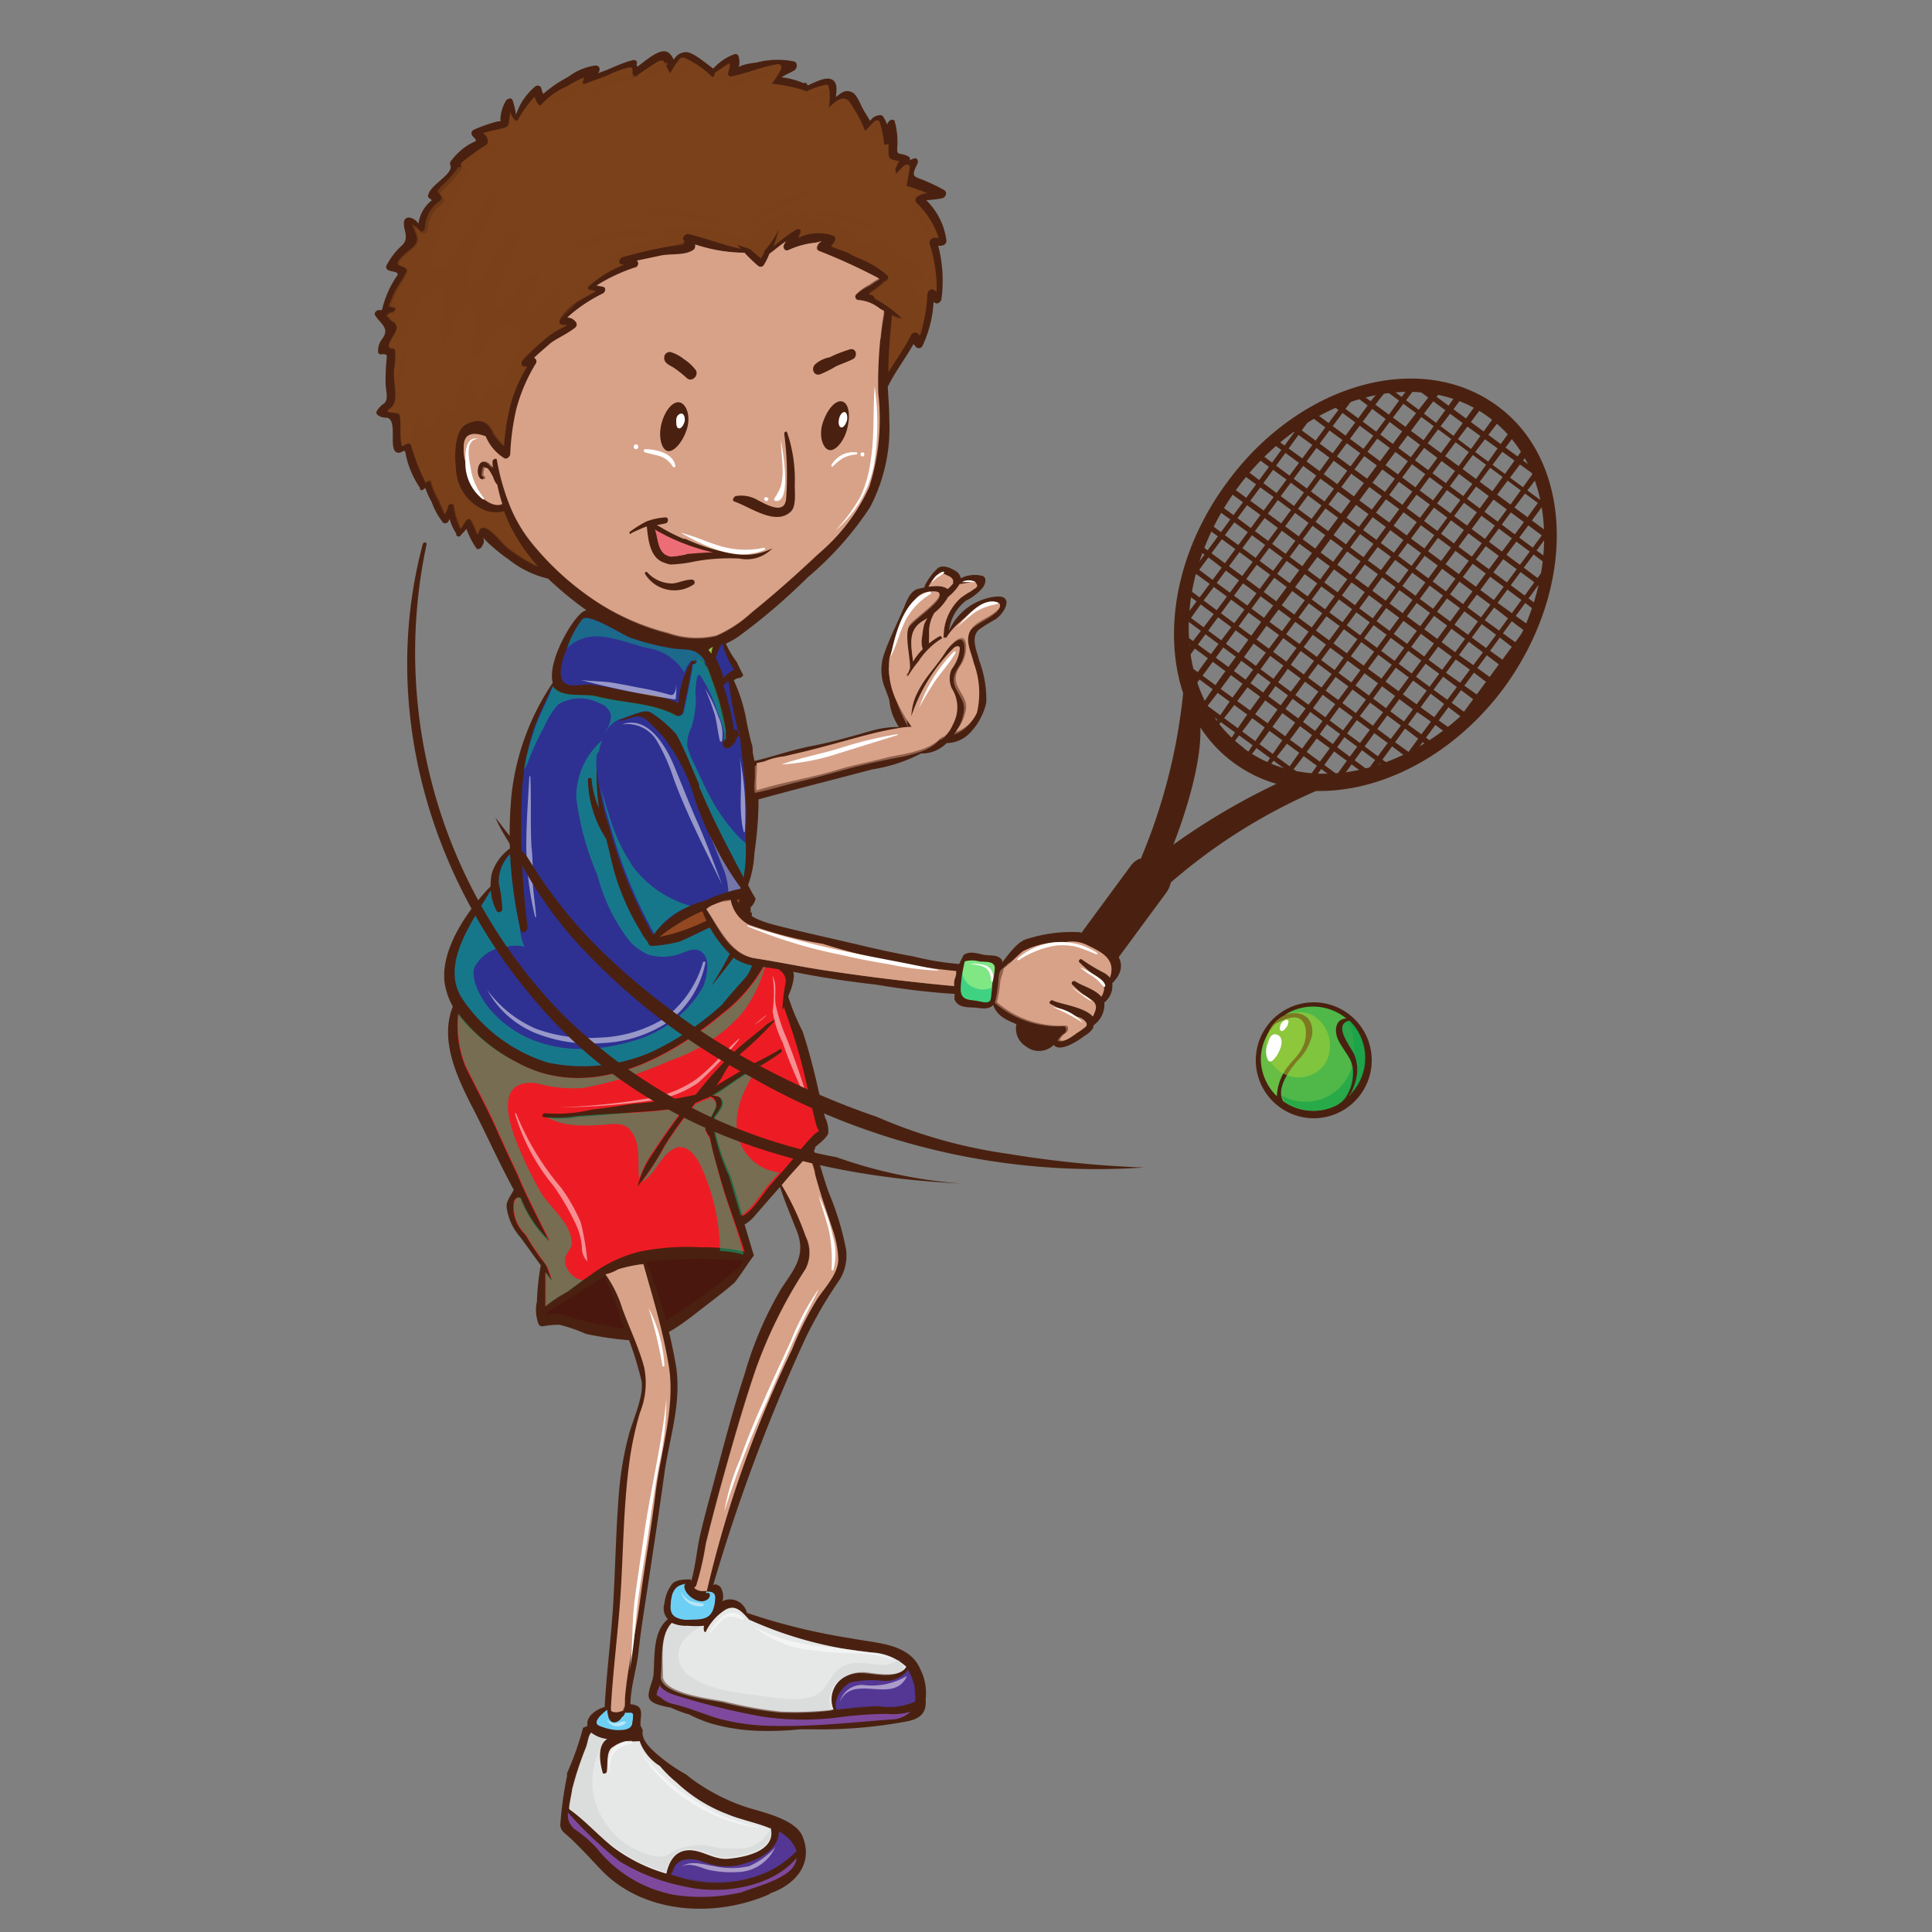 <svg xmlns="http://www.w3.org/2000/svg" viewBox="0 0 100 100"><rect x="0" y="0" width="100" height="100" fill="#808080" stroke="none"/><defs><style>.cls-1{isolation:isolate;}.cls-2{fill:#4a2110;}.cls-3,.cls-4{fill:#d8a289;}.cls-12,.cls-13,.cls-14,.cls-19,.cls-22,.cls-24,.cls-25,.cls-26,.cls-31,.cls-4,.cls-7,.cls-9{mix-blend-mode:multiply;}.cls-13,.cls-14,.cls-19,.cls-22,.cls-24,.cls-25,.cls-32,.cls-34,.cls-4,.cls-7{opacity:0.5;}.cls-5,.cls-6,.cls-7{fill:#7a411b;}.cls-32,.cls-6{mix-blend-mode:screen;}.cls-31,.cls-6{opacity:0.7;}.cls-8,.cls-9{fill:#ed6d76;}.cls-10{fill:#2e3192;}.cls-11{fill:#8cc540;}.cls-12,.cls-13{fill:#00be83;}.cls-12{opacity:0.4;}.cls-14{fill:#bbbdbf;}.cls-15{fill:#934821;}.cls-16{fill:#4a170f;}.cls-17{fill:#ed1c24;}.cls-18,.cls-19{fill:#543795;}.cls-20,.cls-26{fill:#6ecff5;}.cls-21{fill:#e6e7e7;}.cls-22{fill:#d0d2d3;}.cls-23,.cls-24{fill:#7e499d;}.cls-27{fill:#80e785;}.cls-28{fill:#68bd45;}.cls-29{fill:#4fb848;}.cls-30{fill:#2da549;}.cls-31{fill:#18a54a;}.cls-32{fill:#b1d235;}.cls-33,.cls-34{fill:#fff;}</style></defs><g class="cls-1"><g id="Layer_1" data-name="Layer 1"><path class="cls-2" d="M78.74,33.46c-.6-.43-1.21-.86-1.78-1.28l-5-3.71-5-3.69-1.79-1.34-.18.22,1.54,1.12,5,3.7,5,3.71c.68.49,1.37,1,2.07,1.57Z"/><path class="cls-2" d="M79.22,32.43l-1.6-1.15-5-3.71-5-3.69L65.85,22.6l-.13.08-.09.11c.51.36,1,.73,1.5,1.09l5,3.69,5,3.72c.61.45,1.25,1,1.9,1.44C79.13,32.63,79.17,32.53,79.22,32.43Z"/><path class="cls-2" d="M79.64,31.36l-1.35-1c-1.69-1.24-3.37-2.47-5-3.71l-5-3.7c-.5-.36-1-.74-1.5-1.12L66.5,22l1.3.94,5,3.69,5,3.72c.55.4,1.11.83,1.68,1.27C79.57,31.56,79.61,31.46,79.64,31.36Z"/><path class="cls-2" d="M80,30.23l-1-.75-5-3.71-5-3.7-1.19-.89-.27.15,1,.75,5,3.69,5,3.72c.46.33.93.69,1.4,1.05C79.94,30.43,80,30.33,80,30.23Z"/><path class="cls-2" d="M80.23,29l-.62-.45-5-3.71-5-3.7-.76-.56-.27.13c.2.14.41.29.6.44l5,3.69,5,3.71,1,.76C80.2,29.24,80.22,29.13,80.23,29Z"/><path class="cls-2" d="M80.33,27.71l0,0-5-3.71-5-3.69-.35.07L74.8,24l5,3.71.48.36C80.33,27.93,80.33,27.82,80.33,27.71Z"/><path class="cls-2" d="M80.24,26.26l-4.34-3.2-4-3-.4,0,4,2.95,4.81,3.55C80.27,26.5,80.26,26.38,80.24,26.26Z"/><path class="cls-2" d="M79.79,24.54l-3.23-2.38-2.79-2.05-.48,0,2.84,2.1L80,25A4.7,4.7,0,0,0,79.79,24.54Z"/><path class="cls-2" d="M72.14,40.09c.1,0,.21-.07.31-.12l-.8-.58-5-3.71-5-3.69-.53-.4,0,.35.07,0,5,3.7,5,3.71C71.52,39.62,71.82,39.86,72.14,40.09Z"/><path class="cls-2" d="M73.3,39.57l.27-.17-1.26-.91-5-3.71-5-3.69-1.1-.83c0,.1,0,.19-.07.29l.74.54,5,3.7,5,3.71Z"/><path class="cls-2" d="M74.28,38.91a2.43,2.43,0,0,0,.25-.2L73,37.59l-5-3.71-5-3.69-1.43-1.07-.1.27,1.1.8,5,3.69,5,3.72C73.11,38,73.69,38.46,74.28,38.91Z"/><path class="cls-2" d="M64.42,38.27l3.1,2.28c.23.07.46.14.7.19l-3.37-2.47-3.18-2.35c0,.12,0,.24,0,.36Z"/><path class="cls-2" d="M65.08,37.37l4.51,3.32.35-.07-4.42-3.25-4.1-3,.06.36Z"/><path class="cls-2" d="M70.79,40.18l.27.2.34-.07-.18-.14-5-3.71-5-3.67c0,.12,0,.24.05.36l4.51,3.32Z"/><path class="cls-2" d="M75.17,38.18l.24-.22c-.6-.43-1.2-.85-1.77-1.27L68.6,33l-5-3.7c-.55-.4-1.1-.82-1.66-1.24l-.12.27c.45.33.91.65,1.35,1l5,3.69,5,3.72C73.84,37.16,74.5,37.68,75.17,38.18Z"/><path class="cls-2" d="M76,37.39l.22-.23c-.64-.47-1.29-.92-1.9-1.37l-5-3.71-5-3.7c-.59-.43-1.18-.88-1.78-1.33l-.15.24,1.51,1.1,5,3.69,5,3.71Z"/><path class="cls-2" d="M76.73,36.55l.21-.25-2-1.41-5-3.71-5-3.7-1.84-1.37-.16.24,1.57,1.14,5,3.69,5,3.71Z"/><path class="cls-2" d="M77.43,35.68l.19-.26c-.67-.49-1.35-1-2-1.44l-5-3.71-5-3.69L63.73,25.2c-.06.08-.12.15-.17.23l1.58,1.15,5,3.7,5,3.71C75.92,34.52,76.67,35.11,77.43,35.68Z"/><path class="cls-2" d="M78.22,34.47c-.65-.47-1.31-.93-1.93-1.39l-5-3.71-5-3.69-1.83-1.37-.18.23,1.58,1.14,5,3.7,5,3.71,2.21,1.67Z"/><path class="cls-2" d="M70.91,28.39l-3.69,5c-1.2,1.63-2.52,3.27-3.6,5a.24.24,0,0,0,0,.11l.07.06a.25.25,0,0,0,.12-.08C65,37,66.09,35.38,67.22,33.84l3.7-5,3.71-5c.69-.94,1.46-1.92,2.18-2.91l-.3-.13c-.65.87-1.27,1.77-1.89,2.6Z"/><path class="cls-2" d="M70,27.73l-3.69,5c-1.2,1.62-2.52,3.27-3.61,5l0,0,.11.09.07-.06c1.21-1.45,2.32-3.08,3.45-4.61l3.69-5,3.72-5c.63-.85,1.33-1.74,2-2.65l-.34-.09-1.67,2.31Z"/><path class="cls-2" d="M62,36.84a1.74,1.74,0,0,0,.11.18c1.18-1.43,2.26-3,3.36-4.51l3.69-5,3.72-5c.53-.73,1.12-1.49,1.7-2.26l-.36-.05L72.82,22l-3.71,5-3.7,5C64.27,33.64,63,35.22,62,36.84Z"/><path class="cls-2" d="M61.58,35.39l.06.36c1-1.26,1.93-2.61,2.88-3.9l3.69-5,3.71-5,1.31-1.73h-.37l-.94,1.3-3.71,5-3.7,5C63.55,32.73,62.52,34,61.58,35.39Z"/><path class="cls-2" d="M67.31,25.74l-3.7,5c-.74,1-1.53,2-2.28,3,0,.15.05.29.07.43.75-1,1.48-2,2.22-3l3.69-5,3.71-5c.25-.34.52-.69.79-1l-.37,0L71,20.7Z"/><path class="cls-2" d="M62.71,30.09c-.52.71-1.06,1.41-1.59,2.12,0,.15,0,.3.05.44.52-.71,1-1.43,1.55-2.13l3.69-5,3.71-5,.15-.19-.38.06L66.4,25.08Z"/><path class="cls-2" d="M61.81,29.43l-.68.91c-.05.19-.09.38-.13.57,0,0,0,0,0,.06l.8-1.11,3.7-5,3-4.12A5.12,5.12,0,0,0,68,21L65.5,24.41Z"/><path class="cls-2" d="M65.62,22.8a48.45,48.45,0,0,0-3,4l-.31.52,2.31-3.13Z"/><path class="cls-2" d="M75.1,38.24l3-4.1c.27-.38.55-.76.83-1.13s.32-.71.46-1.07l-1.3,1.76-3.69,5-.13.18C74.58,38.69,74.84,38.47,75.1,38.24Z"/><path class="cls-2" d="M73.53,38.06,72,40.16l.5-.19,1.08-1.48,3.69-5,2.94-4,.09-.56-3,4.11Z"/><path class="cls-2" d="M76.32,32.81l3.72-5,.29-.39c0-.14,0-.29,0-.43l-.28.39-3.71,5-3.7,5c-.76,1-1.58,2.1-2.36,3.17l.45-.1c.65-.88,1.28-1.77,1.92-2.64Z"/><path class="cls-2" d="M75.42,32.15l3.72-5c.32-.45.67-.9,1-1.36l-.09-.38-.94,1.3-3.71,5-3.7,5c-1,1.35-2.07,2.72-3,4.11l.08,0,.28-.06c.92-1.19,1.79-2.44,2.68-3.64Z"/><path class="cls-2" d="M74.52,31.48l3.71-5c.48-.65,1-1.32,1.52-2,0-.11-.1-.23-.15-.33-.47.64-.92,1.29-1.37,1.9l-3.71,5-3.7,5c-1.08,1.47-2.27,3-3.29,4.49l.24.07c1.06-1.33,2-2.77,3.06-4.13Z"/><path class="cls-2" d="M73.62,30.82l3.71-5c.59-.8,1.24-1.63,1.87-2.47L79,23c-.58.79-1.15,1.6-1.7,2.35l-3.71,5.05-3.7,5c-1.15,1.57-2.42,3.16-3.48,4.78l.19.08c1.15-1.41,2.21-3,3.3-4.43Z"/><path class="cls-2" d="M72.72,30.15c1.24-1.67,2.47-3.35,3.71-5,.7-.95,1.48-1.94,2.21-2.95L78.56,22l-.11-.08c-.69.93-1.37,1.9-2,2.8l-3.71,5-3.69,5c-1.2,1.62-2.51,3.26-3.6,4.95l.16.09c1.21-1.46,2.32-3.08,3.44-4.61S71.49,31.83,72.72,30.15Z"/><path class="cls-2" d="M71.81,29.06l-3.69,5c-1.2,1.62-2.51,3.27-3.6,5l0,.07.11.08.08-.07C65.88,37.66,67,36,68.12,34.51s2.47-3.35,3.7-5l3.71-5c.71-1,1.52-2,2.27-3a2.61,2.61,0,0,1-.28-.17c-.69.92-1.35,1.87-2,2.76Z"/><path class="cls-2" d="M59,44.44a1.11,1.11,0,0,0-.47.37l-5.72,7.77A1.08,1.08,0,0,0,53,54.09l.17.12a1.08,1.08,0,0,0,1.5-.28l5.72-7.76a1.34,1.34,0,0,0,.22-.56Z"/><path class="cls-2" d="M77.49,21c-4-2.92-10.25-1.15-14,4-2.58,3.5-3.32,7.66-2.25,10.88a29.74,29.74,0,0,1-2.38,9l1.44,1.06a29.28,29.28,0,0,1,7.82-5c3.39.07,7.16-1.86,9.75-5.37C81.62,30.4,81.46,23.89,77.49,21ZM60.73,43.72s1.49-3.65,1.4-6.07a7,7,0,0,0,3.94,2.92A34.92,34.92,0,0,0,60.73,43.72Zm3.66-5C60.71,36,60.56,30,64.05,25.26s9.3-6.38,13-3.67,3.84,8.74.35,13.48S68.07,41.45,64.39,38.74Z"/><path class="cls-2" d="M48.56,12.71a.31.31,0,0,0,.19,0,.26.26,0,0,0,.24-.23,3.55,3.55,0,0,0-1.05-2.12,5.52,5.52,0,0,0,.84-.1c.18-.06.27-.31.09-.42a8.17,8.17,0,0,0-.94-.46c-.58-.27-.83-.15-.45-.89.08-.14,0-.36-.2-.28l-.18.08a.18.18,0,0,0-.05-.17A1,1,0,0,0,46.77,8c-.24-.07-.34,0-.33-.31a4,4,0,0,0-.12-1.37c0-.18-.26-.15-.34,0a.64.64,0,0,0-.08.14c0-.14-.11-.27-.17-.4a.18.18,0,0,0-.14-.1.63.63,0,0,0-.55.3c-.15-.26-.32-.5-.45-.77s-.28-.63-.5-.72c-.38-.16-.57.07-.83.25.05-.35.1-.76-.21-.91s-.83.13-1.24.31l-.07-.11a.09.09,0,0,0-.13,0l0,0A4.16,4.16,0,0,0,40.45,4c.22-.14.48-.25.65-.35s.21-.4,0-.47a4.29,4.29,0,0,0-1.95.06c-.12,0-.88.12-.92.26a1,1,0,0,0,0-.58A.17.17,0,0,0,38,2.81a2.68,2.68,0,0,0-1.08.74c-.33-.23-1-.82-1.37-.85a.71.71,0,0,0-.67.39c-.11-.2-.24-.4-.44-.43-.4-.07-1.05.49-1.44.79l-.06-.09a.16.16,0,0,0-.17-.25c-.61.14-1.21.48-1.82.68l0,0c.15-.15.1-.41-.13-.4a3,3,0,0,0-1.41.59,6.52,6.52,0,0,0-1.29.88.91.91,0,0,1-.1-.29.2.2,0,0,0-.31-.1,3.18,3.18,0,0,0-1,1.47,4.19,4.19,0,0,0-.18-.76c-.07-.15-.25-.06-.32,0a2,2,0,0,0-.31,1.12c0-.13-1.25.34-1.38.42a.2.2,0,0,0-.07.31c.27.3.27.21-.18.45a3.4,3.4,0,0,0-.91.83.2.2,0,0,0-.05.23c.18.46-1,1-1.13,1.51a.17.17,0,0,0,0,.18l.18.13a1.83,1.83,0,0,0-.7,1.22.68.68,0,0,0-.48-.32.25.25,0,0,0-.27.22c-.06.41.3.81-.09,1.21A3.7,3.7,0,0,0,20,13.75a.18.18,0,0,0,.07.22c.2.12.68.06.45.35a5.14,5.14,0,0,0-.75,1.73l-.17,0c-.11,0-.26.15-.18.28.27.42.77.66.37,1.2a1,1,0,0,0-.22.69.13.13,0,0,0,.12.12c.14,0,.36-.05.33.14a11,11,0,0,0-.06,1.4c0,.29.17.81-.08,1a1.34,1.34,0,0,0-.37.38.16.16,0,0,0,.05.23.71.71,0,0,0,.43.13c.39,0,.33.7.34.9s-.05.77.19.89.41-.21.46,0a4.73,4.73,0,0,0,.75,1.83s0,0,0,0,0,.19.14.12a.53.53,0,0,0,.14-.11,5.07,5.07,0,0,0,.34.75,3.47,3.47,0,0,0,.51.95A.19.19,0,0,0,23.2,27a.91.91,0,0,0,.07-.14,2.53,2.53,0,0,0,.35.76.08.08,0,0,0,.05.12h0c.06.08.18,0,.21-.08a1.45,1.45,0,0,0,.26-.29,4.49,4.49,0,0,0,.51,1c.11.15.31-.05.33-.16a.36.36,0,0,0,0-.42,3.78,3.78,0,0,0,.49.49,7.82,7.82,0,0,0,.85.67,5.14,5.14,0,0,0,2.05,1,18,18,0,0,0,1.85,1.54c2.12,1.56,5.59,3.12,8,1.46a31.79,31.79,0,0,0,3.59-3.07,16.79,16.79,0,0,0,3.22-3.62,8.81,8.81,0,0,0,1-4.51c0-.58-.05-1.16-.08-1.73.38-.78.91-1.46,1.33-2.21l.1.11a.21.21,0,0,0,.36,0,6,6,0,0,0,.58-2.29l.08.05c.15.09.32-.08.33-.21A7.16,7.16,0,0,0,48.56,12.71Z"/><path class="cls-3" d="M45,25.19a9.67,9.67,0,0,1-2.7,3.52c-1.1,1.05-2.24,2.07-3.42,3a6.58,6.58,0,0,1-1.79,1.17,4.41,4.41,0,0,1-2.49-.13A12.35,12.35,0,0,1,30.67,31a14.76,14.76,0,0,1-3.22-3,7.55,7.55,0,0,1-1.13-2v0a11.87,11.87,0,0,1-.6-2.18c0-.15-.24-.05-.23.08s0,.22.05.33c-.12-.17-.27-.35-.48-.34-.46,0-.42,1.05,0,.91.07,0,.09-.16,0-.15s0-.34,0-.39.12-.07.2,0a2.25,2.25,0,0,1,.28.47.86.86,0,0,0,.2.36h0a9.3,9.3,0,0,0,.26,1c-.56.24-1.28-.46-1.51-.92a4.78,4.78,0,0,1-.35-1.09A2.57,2.57,0,0,1,24,23.4l0-.27c0-.64.39-.82,1.14-.55a0,0,0,0,1,0,0,2.43,2.43,0,0,0,.95,1.13c.13.09.32-.08.32-.21a12.42,12.42,0,0,1,.32-2.35,8.88,8.88,0,0,1,1-2.33.2.2,0,0,0-.09-.3c.26-.25.54-.48.81-.72s.92-.51,1.34-.86a.21.21,0,0,0,0-.29.55.55,0,0,0-.43-.22,7.88,7.88,0,0,1,1.86-1.25c.12-.09.16-.28,0-.34a2.14,2.14,0,0,0-.35-.06,9.09,9.09,0,0,1,2-.94c.14,0,.24-.27.08-.35h0l1.19-.25c.52-.13,1.27,0,1.72-.29a.24.24,0,0,0,.12-.24.14.14,0,0,0,0-.06,8.17,8.17,0,0,0,2.55.43,7.77,7.77,0,0,0,.72.69.2.2,0,0,0,.29-.06,3.35,3.35,0,0,0,.28-.57c.29-.22.56-.45.86-.65a1.1,1.1,0,0,0-.09.14c-.1.16,0,.4.22.31a4.5,4.5,0,0,1,1.3-.37c.26,0,.55-.16.29,0-.1.09-.23.34,0,.42a29.85,29.85,0,0,1,3.1,1.42c-.19.1-.37.23-.54.34a2.61,2.61,0,0,0-.65.48.18.18,0,0,0,.15.3,2,2,0,0,1,1.09.45l.21.11a22.56,22.56,0,0,0-.3,4.26A11.73,11.73,0,0,1,45,25.19Z"/><path class="cls-4" d="M28.47,19.11c.17-.22.39-.41.57-.63a.13.13,0,0,1-.07-.23c.47-.41.94-.83,1.43-1.2s1-.65,1.43-1a2.22,2.22,0,0,0-.36,0,.14.14,0,0,1-.07-.26c1-.5,2.09-.84,3.11-1.32a.6.6,0,0,0-.23,0,.14.14,0,0,1,0-.28,9.33,9.33,0,0,1,2.29-.29,7,7,0,0,1,1.89.53,8.86,8.86,0,0,1,.87.44c.46.26.78-.08,1.13-.3a6.62,6.62,0,0,1,1.7-.75.14.14,0,0,1,.15.2,4.5,4.5,0,0,0-.25.41c.55,0,1.09-.08,1.64-.06.11,0,.2.16.1.24a3.83,3.83,0,0,0-.67.6c-.21.26.52.49.58.52a4.13,4.13,0,0,1,.89.58,2.21,2.21,0,0,1,1,1.28c0-.47.11-.93.18-1.4L45.56,16a2,2,0,0,0-1.09-.45.18.18,0,0,1-.15-.3A2.61,2.61,0,0,1,45,14.8c.17-.11.35-.24.54-.34A29.85,29.85,0,0,0,42.41,13c-.2-.08-.07-.33,0-.42.26-.19,0-.06-.29,0a4.5,4.5,0,0,0-1.3.37c-.2.09-.32-.15-.22-.31a1.1,1.1,0,0,1,.09-.14c-.3.2-.57.43-.86.65a3.35,3.35,0,0,1-.28.57.2.2,0,0,1-.29.06,7.77,7.77,0,0,1-.72-.69A8.17,8.17,0,0,1,36,12.67a.14.14,0,0,1,0,.06.24.24,0,0,1-.12.24c-.45.3-1.2.16-1.72.29L33,13.51h0c.16.08.06.31-.08.35a9.09,9.09,0,0,0-2,.94,2.14,2.14,0,0,1,.35.06c.18.06.14.25,0,.34a7.88,7.88,0,0,0-1.86,1.25.55.55,0,0,1,.43.22.21.21,0,0,1,0,.29c-.42.35-.93.48-1.34.86s-.55.47-.81.72a.2.2,0,0,1,.09.3,8.88,8.88,0,0,0-1,2.33,13.49,13.49,0,0,0-.29,1.89c.43-.84.7-1.75,1.14-2.59A10.63,10.63,0,0,1,28.47,19.11Z"/><path class="cls-4" d="M43.26,18.85c-.28.12-.56.31-.85.43.37.37,2-.34,1.76-.9C43.85,18.49,43.58,18.72,43.26,18.85Z"/><path class="cls-4" d="M41,25.74c-.1.49-.29.93-.93.89A4.25,4.25,0,0,1,39,26.37a2.73,2.73,0,0,1-.45-.23c-.23-.22-.42-.16-.57.16a.64.64,0,0,0,.08.36,2.65,2.65,0,0,0,2.28.74c.53-.07,1-.41.88-1,0-.19-.1-.37-.15-.56Z"/><path class="cls-4" d="M33.57,30a1.2,1.2,0,0,0,.87.82,1,1,0,0,0,1.1-.36A2.2,2.2,0,0,1,33.57,30Z"/><path class="cls-4" d="M42.15,28.5c-1.07.68-2,1.46-3.07,2.2a6.54,6.54,0,0,1-2.43,1.18,7.66,7.66,0,0,1-5.82-1.54,20.11,20.11,0,0,1-4.42-4.12,7.54,7.54,0,0,0,1,1.76,14.76,14.76,0,0,0,3.22,3,12.35,12.35,0,0,0,3.95,1.82,4.41,4.41,0,0,0,2.49.13,6.58,6.58,0,0,0,1.79-1.17c1.18-1,2.32-2,3.42-3,.31-.29.62-.59.92-.9Z"/><path class="cls-4" d="M25.65,25.09a.86.86,0,0,1-.2-.36,2.25,2.25,0,0,0-.28-.47c-.08-.09-.16-.18-.2,0s-.07.41,0,.39.08.13,0,.15c-.38.14-.42-.89,0-.91.21,0,.36.17.48.34,0-.11,0-.22-.05-.33s.14-.2.21-.13a2.47,2.47,0,0,0-.18-.52,1.44,1.44,0,0,0-.44-.17c-1.15-.2-.37,1.68-.19,2.18s.65.68,1,.9h0a9.3,9.3,0,0,1-.26-1Z"/><path class="cls-4" d="M35.66,28.65a3.43,3.43,0,0,1-1.83-1.47,10.63,10.63,0,0,0-1,.44c.64.8.62,2.25,2.08,1.86A12.25,12.25,0,0,1,36.75,29c.42-.05.87-.07,1.3-.12A6.29,6.29,0,0,1,35.66,28.65Z"/><path class="cls-4" d="M43.32,21.22h-.06a2.59,2.59,0,0,0-.65.75,1.11,1.11,0,0,0-.14.83c.07.2.23.54.48.58.63.11,1-.59.93-1.11C43.86,22.08,43.74,21,43.32,21.22Z"/><path class="cls-4" d="M34.77,21.52c-.08.08-.21,0-.15-.13-.51.53-.86,1.49-.28,1.95s1.1-.44,1.14-.94a3.4,3.4,0,0,0,0-.45C35.49,21.53,35.13,21.17,34.77,21.52Z"/><path class="cls-4" d="M34.57,18.62a.61.61,0,0,0,.37.67l.33.19a1.19,1.19,0,0,0,.25.13q.39.09.24-.3A10,10,0,0,1,34.57,18.62Z"/><path class="cls-5" d="M48.33,15c-.13-.09-.32.08-.33.22a7.81,7.81,0,0,1-.39,2.15l-.11-.11a.23.23,0,0,0-.34.07c-.33.68-.78,1.28-1.17,1.93,0-.06,0-.11,0-.16,0-.92.11-1.84.18-2.76a1.88,1.88,0,0,0,.34.14.2.2,0,0,0,.17,0,6.45,6.45,0,0,0-1.36-1,.17.17,0,0,1-.09-.16l-.26-.1.26-.17a5.08,5.08,0,0,0,.56-.46c.14,0,.26-.22.14-.33a5.41,5.41,0,0,0-.61-.46,6.84,6.84,0,0,0-.76-.39,4.18,4.18,0,0,1-.64-.31l-.9-.34a.85.85,0,0,0,.21-.3.21.21,0,0,0-.09-.26,2.36,2.36,0,0,0-1.83.12,2.12,2.12,0,0,0,.11-.21c.08-.16,0-.32-.22-.22a9,9,0,0,0-1.16.87,4.7,4.7,0,0,0,.28-.9A5,5,0,0,1,39.55,13c0,.13-.1.25-.16.37-.18-.13-.34-.28-.51-.43s-.51-.17-.75-.28l.22.22c-.91-.19-1.83-.56-2.73-.77-.18,0-.35.22-.22.36s-.67.25-.91.31a22.39,22.39,0,0,0-2.29.54c-.16.05-.25.33,0,.38l.1,0a6.14,6.14,0,0,0-1.83,1.12.12.12,0,0,0,.14.19h0l.23.06c-.7.38-1.57.81-1.87,1.51a.16.16,0,0,0,.12.23,2.4,2.4,0,0,0,.28,0,5.46,5.46,0,0,0-.85.48,12.25,12.25,0,0,0-1.46,1.33c-.1.12-.1.38.12.35h.1a8.38,8.38,0,0,0-.79,1.74,11.65,11.65,0,0,0-.4,2.36,4.18,4.18,0,0,1-.53-.65c-.26-.65-.76-.79-1.41-.47s-.63,1.7-.55,2.29a2.4,2.4,0,0,0,1.49,2.17,1.65,1.65,0,0,0,1,.05,8.14,8.14,0,0,0,.76,1.54,9.36,9.36,0,0,0,1,1.32,8.46,8.46,0,0,1-1.49-.92c-.36-.25-.9-1.05-1.31-1.09a.24.24,0,0,0-.25.16,1.94,1.94,0,0,0-.05.2c-.12-.24-.21-.5-.34-.74a.16.16,0,0,0-.27,0,2.72,2.72,0,0,0-.27.44,4,4,0,0,1-.35-1.15c0-.21-.28-.19-.33,0a3,3,0,0,1-.14.39,6.86,6.86,0,0,1-.31-.7,3.49,3.49,0,0,1-.4-.93c0-.17-.22-.1-.29,0l0,.05a11.66,11.66,0,0,1-.78-2,.13.13,0,0,0-.14-.07c-.23.05-.32.25-.36,0-.09-.48,0-1-.08-1.45a.18.18,0,0,0-.07-.1c-.25-.09-.78,0-.45-.26a.66.66,0,0,0,.28-.46c.05-.49-.08-1-.06-1.53a3.66,3.66,0,0,0,.06-1c0-.06-.06-.12-.12-.12-.53,0,.12-.68.19-1s-.3-.5-.53-.71a1.17,1.17,0,0,0,.28-.13c.17,0,.34-.23.17-.28h0a.09.09,0,0,0-.1,0c-.19-.06-.13-.06,0-.44s.53-.89.75-1.37a.16.16,0,0,0,0-.16.71.71,0,0,0-.33-.18c-.43-.12.48-.77.64-.92.47-.41.16-.68.07-1.1l.27.18c0,.26.37.18.39,0a1.77,1.77,0,0,1,.74-1.37c.08-.05.16-.18.1-.27-.18-.26-.3-.18,0-.5a5.89,5.89,0,0,0,.89-1c.11-.2-.13-.26.09-.42a11.8,11.8,0,0,1,1.2-.86.22.22,0,0,0,.1-.22A.49.49,0,0,0,25,6.9c.38-.14.78-.18,1.17-.31a.28.28,0,0,0,.17-.21c0-.16.05-.37.08-.58a.78.78,0,0,0,.26.43h0a.09.09,0,0,0,.11,0h0v0h0A6.19,6.19,0,0,1,27.67,5a1,1,0,0,0,.21.41.16.16,0,0,0,.1.05,3.79,3.79,0,0,1,1.38-1A5.81,5.81,0,0,1,30.25,4a.85.85,0,0,0-.06.17.23.23,0,0,0,0,.21c.4-.18.82-.31,1.24-.47a5.13,5.13,0,0,1,1.13-.42c.08,0,.18,0,.18.12s0,.24,0,.36a.19.19,0,0,0,.15,0c.38-.28.78-.55,1.19-.8.08,0,.22-.09.27,0s.22.42.34.63h0a3.34,3.34,0,0,1,.44-.68A.23.23,0,0,1,35.44,3,4.81,4.81,0,0,1,36.88,4,.31.31,0,0,0,37,3.76c.23-.14.45-.3.68-.45s0,.43,0,.51a.17.17,0,0,0,.12.14c.84-.14,1.62-.52,2.46-.64.18,0,.22.14.16.27a4,4,0,0,1-.47.74,8.24,8.24,0,0,1,1.68.35.15.15,0,0,1,.09.06,4.33,4.33,0,0,1,1-.35.14.14,0,0,1,.18.12,3,3,0,0,1,0,1.07c.3-.32.76-.7,1.05-.33a7,7,0,0,1,.83,1.53c.14-.16.3-.31.43-.45s.27-.13.33,0a6.69,6.69,0,0,1,.23,1.15A.24.24,0,0,0,46,7.42,2.59,2.59,0,0,0,46,8c0,.3.32.27.55.35a1,1,0,0,0-.18.36.14.14,0,0,0,0,.17h0V9l.39-.4c.1-.1.36-.13.33.08s-.1.63-.17.94h0A10.48,10.48,0,0,1,48,10a1,1,0,0,0-.55.2.22.22,0,0,0,0,.31,4.41,4.41,0,0,1,1.14,1.81.76.76,0,0,0-.3,0,.27.27,0,0,0-.18.28,7.5,7.5,0,0,1,.37,2.5Z"/><path class="cls-6" d="M21.33,12.82c-.16.15-1.07.8-.64.92a.71.71,0,0,1,.33.18.16.16,0,0,1,0,.16c-.22.48-.56.85-.75,1.37s-.2.38,0,.44a.09.09,0,0,1,.1,0h0c.17.05,0,.32-.17.28l-.15.08a.87.87,0,0,0,.13.29.3.3,0,0,1,.08.08c.27.2.69,0,.95-.34l.41-.49a2.32,2.32,0,0,1,1-.86c.75-.19.21,1.65.22,1.9a2.89,2.89,0,0,0,.07.83c.14.44.5-.68.53-.76a2.27,2.27,0,0,1,.83-1.18.16.16,0,0,1,.2.05,1.53,1.53,0,0,1,.15,1.13,5.2,5.2,0,0,0-.16,1c0,.34.17.81.44.35s.95-1.72,1.59-1.46.26,1.22.31,1.71.31-.14.4-.24a3.7,3.7,0,0,1,.62-.63,3.08,3.08,0,0,1,.69-.32,6.83,6.83,0,0,1,.8-.44,2.4,2.4,0,0,1-.28,0,.16.16,0,0,1-.12-.23,1.27,1.27,0,0,1,.12-.23.46.46,0,0,1-.07-.14,2.22,2.22,0,0,1,.05-1s.14-.64-.09-.5a2.48,2.48,0,0,0-.36.28c-.41.41-.75.88-1.17,1.28a.15.15,0,0,1-.24-.14,5,5,0,0,1,.34-.74c.1-.22.22-.44.3-.67,0-.07.29-.86-.16-.61-.78.44-1,1.18-1.67,1.75a.14.14,0,0,1-.23-.1c-.15-1.41,1-2.47,1.18-3.79.11-.64-.81.43-.86.51-.2.29-.38.58-.55.88a6.3,6.3,0,0,1-1,1.54.14.14,0,0,1-.23-.07,4,4,0,0,1,.57-2.6c.28-.68,1-1.68.9-2.46a4.79,4.79,0,0,0-.95,1.21c-.38.57-.74,1.15-1.11,1.73-.16.26-.84,1.68-1.24,1-.24-.4.1-1.17.24-1.55.36-.92.84-1.76,1.27-2.64.07-.14.56-1,0-.93l-.23,0a0,0,0,0,1,0,0,5.89,5.89,0,0,1-.89,1c-.29.32-.17.24,0,.5.06.09,0,.22-.1.27a1.77,1.77,0,0,0-.74,1.37c0,.22-.4.3-.39,0l-.27-.18C21.49,12.14,21.8,12.41,21.33,12.82Z"/><path class="cls-7" d="M47.61,17.38a2.06,2.06,0,0,0,.12-.35,3.26,3.26,0,0,0,0-.82c-.09-.52-.19-1.23-.75-1.44a.14.14,0,0,1,0-.27.67.67,0,0,1,.34,0,3.54,3.54,0,0,0-3-1.91.14.14,0,0,1,0-.28l.33-.07a5.06,5.06,0,0,0-2.64-.84.13.13,0,0,1-.13-.12.14.14,0,0,1,0-.14,1.77,1.77,0,0,1,.21-.32c-.32.11-.62.28-.95.37a.14.14,0,0,1-.17-.17l.09-.21a7.66,7.66,0,0,0-2.27,1.5l0,0a.15.15,0,0,1-.15.06c-.77-.11-1.47-.51-2.26-.58a8.36,8.36,0,0,0-2.18,0,3.47,3.47,0,0,0,.46.27.14.14,0,0,1,0,.25c-.57.19-1.21.15-1.8.32a6.46,6.46,0,0,0-1.53.77l.19.06a.12.12,0,0,1,0,.2.11.11,0,0,1,0,.12,6.18,6.18,0,0,1-1,.66c-.35.23-.68.48-1,.74l.14,0c.1,0,.51.1.23.46a11,11,0,0,1-.92.88C28.39,16.9,26,19,25.91,20a.15.15,0,0,1-.17.13.15.15,0,0,1-.18-.13c0-.16,0-.33,0-.5A10.88,10.88,0,0,0,25,20.57l0,0c0,.1-.19.16-.25,0a6.3,6.3,0,0,0-.64-1.27,11.57,11.57,0,0,0-.63,1.94.15.15,0,0,1-.18.09.14.14,0,0,1-.26-.06.78.78,0,0,0,0-.21.92.92,0,0,0-.24.28,5.59,5.59,0,0,0-.43.75.12.12,0,0,1-.19,0,.14.14,0,0,1-.27,0c-.07-.19-.14-.38-.22-.57a4.93,4.93,0,0,0-.5,1.36.18.18,0,0,1,.1.07,11.66,11.66,0,0,0,.78,2L22,25c.07-.09.26-.16.29,0a3.49,3.49,0,0,0,.4.93,6.86,6.86,0,0,0,.31.7,3,3,0,0,0,.14-.39c.05-.18.32-.2.33,0a4,4,0,0,0,.35,1.15,2.72,2.72,0,0,1,.27-.44.16.16,0,0,1,.27,0c.13.24.22.5.34.74a1.94,1.94,0,0,1,.05-.2.24.24,0,0,1,.25-.16c.41,0,.95.84,1.31,1.09a8.46,8.46,0,0,0,1.49.92,9.36,9.36,0,0,1-1-1.32,8.14,8.14,0,0,1-.76-1.54,1.65,1.65,0,0,1-1-.05,2.4,2.4,0,0,1-1.49-2.17c-.08-.59-.12-1.95.55-2.29s1.15-.18,1.41.47a4.18,4.18,0,0,0,.53.65,11.65,11.65,0,0,1,.4-2.36A8.38,8.38,0,0,1,27.28,19h-.1c-.22,0-.22-.23-.12-.35a12.25,12.25,0,0,1,1.46-1.33,5.46,5.46,0,0,1,.85-.48,2.4,2.4,0,0,1-.28,0,.16.16,0,0,1-.12-.23c.3-.7,1.17-1.13,1.87-1.51L30.61,15h0a.12.12,0,0,1-.14-.19,6.14,6.14,0,0,1,1.83-1.12l-.1,0c-.22-.05-.13-.33,0-.38a22.39,22.39,0,0,1,2.29-.54c.24-.06,1.15,0,.91-.31s0-.4.22-.36c.9.21,1.82.58,2.73.77l-.22-.22c.24.11.5.19.75.28s.33.3.51.43c.06-.12.11-.24.16-.37a5,5,0,0,0,.76-1.19,4.7,4.7,0,0,1-.28.9,9,9,0,0,1,1.16-.87c.17-.1.3.06.22.22a2.12,2.12,0,0,1-.11.21,2.36,2.36,0,0,1,1.83-.12.21.21,0,0,1,.09.26.85.85,0,0,1-.21.3l.9.34a4.18,4.18,0,0,0,.64.31,6.84,6.84,0,0,1,.76.39,5.41,5.41,0,0,1,.61.46c.12.11,0,.3-.14.33a5.08,5.08,0,0,1-.56.46l-.26.17.26.1a.17.17,0,0,0,.09.16,6.45,6.45,0,0,1,1.36,1,.2.2,0,0,1-.17,0,1.88,1.88,0,0,1-.34-.14c-.07.92-.18,1.84-.18,2.76,0,.05,0,.1,0,.16.39-.65.84-1.25,1.17-1.93a.23.23,0,0,1,.34-.07Z"/><path class="cls-2" d="M36,19.14a2.41,2.41,0,0,0-.6-.55,2,2,0,0,0-.7-.37.29.29,0,0,0-.32.32c0,.26.29.37.49.49a6.16,6.16,0,0,1,.69.55C35.83,19.8,36.2,19.41,36,19.14Z"/><path class="cls-2" d="M44,18.08a8,8,0,0,0-.82.3l-.23.11a1.59,1.59,0,0,0-.75.36c-.24.22-.08.64.26.52a5.59,5.59,0,0,0,.81-.41l.16-.07c.25-.1.5-.19.73-.31S44.34,18,44,18.08Z"/><path class="cls-2" d="M41.14,25a7.55,7.55,0,0,0-.4-2.62c0-.1-.17,0-.15.06a16.5,16.5,0,0,1,.1,3.37c-.07.9-1.1.26-1.5.06a1.68,1.68,0,0,0-1.07-.2c-.12,0-.27.23-.11.29.81.27,2.09,1.25,2.89.55C41.25,26.23,41.12,25.44,41.14,25Z"/><path class="cls-2" d="M38.12,28.69a9.78,9.78,0,0,1-2.65-.8l-.09,0A9.4,9.4,0,0,1,34,27.17a3.11,3.11,0,0,0,.44-.08c.16,0,.19-.33,0-.31a3.19,3.19,0,0,0-1,.22,6.25,6.25,0,0,0-.82.51c-.08,0,0,.19,0,.14s.46-.24.71-.35l.15-.05c.07.73.18,1.57.81,1.84a2.16,2.16,0,0,0,.41.13,7.35,7.35,0,0,0,1.31-.17,10.1,10.1,0,0,1,2.26-.14,1.84,1.84,0,0,0,1.71-.53A3.19,3.19,0,0,1,38.12,28.69Z"/><path class="cls-8" d="M35.73,28.66c-.19,0-.62.13-1,.15-.69-.13-.64-.83-.83-1.4a10.48,10.48,0,0,0,3,1.18C36.49,28.6,36.11,28.63,35.73,28.66Z"/><path class="cls-9" d="M34,27.74c.1.49.18,1,.74,1.07a5.48,5.48,0,0,0,.77-.11A2.18,2.18,0,0,0,34,27.74Z"/><path class="cls-2" d="M35.8,30c-.36,0-.68.18-1,.2a1.75,1.75,0,0,1-1.3-.58c-.05-.05-.15,0-.11.09a1.78,1.78,0,0,0,2.53.53C36,30.13,35.94,30,35.8,30Z"/><path class="cls-2" d="M42.71,57.85c-.22-.77-.37-1.58-.57-2.37s-.37-1.41-.6-2.1a11.87,11.87,0,0,1-.74-1.79.88.88,0,0,1,.05-.15,2.92,2.92,0,0,0,.24-.91c0-.72-.89-.86-1.45-.89a4.87,4.87,0,0,0-.73-2.22,1.21,1.21,0,0,0,0-.19l-.06,0a2.44,2.44,0,0,0,0-.27.81.81,0,0,0,.26-.45l-.19-.32c-.07-.12-.13-.25-.2-.38a5.57,5.57,0,0,0,.33-1.67,20.08,20.08,0,0,0,.21-2.45,13,13,0,0,0-.3-2.74c0-.17,0-.33-.07-.5-.1-.41-.2-.83-.27-1.24a8.57,8.57,0,0,0-.64-2h0a.63.63,0,0,1,.28-.12.25.25,0,0,0,.21-.15c-.12-.22-.23-.45-.34-.68a4.87,4.87,0,0,1-.69-1.27l-.06-.07a1.56,1.56,0,0,0-.4.27.82.82,0,0,0-.47.38,1.44,1.44,0,0,0-.8-.31,9.8,9.8,0,0,1-4.08-1.06c-.51-.3-1-1-1.61-.41s-1.68,2.54-1.41,3.55a12.85,12.85,0,0,0-2.14,5.86,22.23,22.23,0,0,0-.08,2.72,2.53,2.53,0,0,0-.94,1.31,3.49,3.49,0,0,0-.06.65C24.3,47,22.85,49,23,50.76a3.59,3.59,0,0,0,.44,1.34c-.74,1.83.33,3.89,1.15,5.48.68,1.34,1.29,2.7,2,4-.13.29-.38.55-.37.88a2.88,2.88,0,0,0,.69,1.55c.37.49.72,1,1.08,1.48a13,13,0,0,0-.2,1.87,2.05,2.05,0,0,0,.09,1.18.2.2,0,0,0,.21.11,4.68,4.68,0,0,1,.87-.08,8.13,8.13,0,0,1,1.36.47,17.12,17.12,0,0,0,2.37.34c1.38.22,2.7-.92,3.71-1.7.55-.42,1.1-.84,1.62-1.29.36-.45.64-.94,1-1.4l-.48-1.61a2.21,2.21,0,0,0,.62-.56l1.47-1.68c.42-.48.84-1,1.24-1.47.24-.29.85-.65,1-1A1.55,1.55,0,0,0,42.71,57.85Z"/><path class="cls-10" d="M37.05,34.05a4.43,4.43,0,0,1,.17-.47c.05-.1.13-.2.18-.3A3.77,3.77,0,0,0,38,34.66a2.23,2.23,0,0,0-.57.44l0-.09a5.89,5.89,0,0,0-.35-.89A.18.18,0,0,0,37.05,34.05Z"/><path class="cls-11" d="M36.9,33.48a1.37,1.37,0,0,0-.08.35l-.15-.19A.87.87,0,0,1,36.9,33.48Z"/><path class="cls-10" d="M36.63,34.5a2.25,2.25,0,0,0-.16-.31c-.44-.68-.92-.53-1.6-.62A12.68,12.68,0,0,1,32.6,33c-.34-.12-2.16-1.3-2.46-.95a5.82,5.82,0,0,0-.88,1.74,2.93,2.93,0,0,0-.24,1c0,1,1,.6,1.49.64.91.08,1.81.36,2.72.47a5.74,5.74,0,0,1,1.89.5,4.6,4.6,0,0,1,.69-2.2s0,0,0,0h0l0,0,0,0,.08,0C36.17,34.05,36.35,34.17,36.63,34.5Z"/><path class="cls-12" d="M36.47,34.19c-.44-.68-.92-.53-1.6-.62A12.68,12.68,0,0,1,32.6,33c-.34-.12-2.16-1.3-2.46-.95a4.71,4.71,0,0,0-.78,1.49,2.26,2.26,0,0,1,1-.55c1-.23,2.28.37,3.24.57a2.64,2.64,0,0,1,1.82,1.25,1.74,1.74,0,0,1,.35-.61s0,0,0,0h0l0,0,0,0,.08,0c.15,0,.33.08.61.41A2.25,2.25,0,0,0,36.47,34.19Z"/><path class="cls-10" d="M38.81,48.11a2.2,2.2,0,0,1-.29.65,21.26,21.26,0,0,1-1.73,2.3h0a16.42,16.42,0,0,0,1.7-3.34.15.15,0,0,0-.06-.18c0-.12.06-.23.08-.34a6.13,6.13,0,0,1-1.11.53c-.75.28-1.45.68-2.2,1a6.79,6.79,0,0,1-1.42.23.2.2,0,0,1-.24-.18l-.24-.32,0,0s0,0,0,0a2.39,2.39,0,0,1-.12-.22h0a12.31,12.31,0,0,1-1.56-3.81l-.24-1,0,0a5.82,5.82,0,0,1-.95-3.09c0-.09.18-.12.19,0A4.92,4.92,0,0,0,31,41.83a12.92,12.92,0,0,1-.12-2.08.09.09,0,0,1,0,0,13.86,13.86,0,0,0,.67,3.13,24.73,24.73,0,0,0,2.25,5.51,5,5,0,0,1,2.68-1.77A8.92,8.92,0,0,1,38.33,46l0-.06A17.65,17.65,0,0,1,36,41.48a9.44,9.44,0,0,0-1.68-3.35,12.32,12.32,0,0,0-.88-.89c-.43-.35-.89,0-1.3.06a.23.23,0,0,1-.12,0,8.27,8.27,0,0,1,1.26-.46,1,1,0,0,1,.34,0l.17.1A6.2,6.2,0,0,1,35,38c.44.77.76,1.65,1.12,2.45l.07.16h0l0,.12c.21.48.42.95.64,1.43.52,1.1,1.09,2.18,1.66,3.26a10.74,10.74,0,0,0,.11-2c0-.68.07-1.36,0-2,0-1-.17-2-.27-3,0-.16-.06-.32-.1-.48a22.79,22.79,0,0,1-.52-2.69,2.22,2.22,0,0,1-.27.21h0A16.75,16.75,0,0,1,38,37.79a.24.24,0,0,1,.22,0,.24.24,0,0,1,0,.3,1,1,0,0,1-.16.2s0,.07,0,.11,0,0,0,.07L38,38.43v0a.78.78,0,0,1-.1.15l-.07.06a.3.3,0,0,1-.31.07.25.25,0,0,1-.11-.21.17.17,0,0,1,0-.1h0l0,0v0l0,0,.12-.18a1.08,1.08,0,0,1,0-.36,13.67,13.67,0,0,0-.67-2.53c-.09-.25-.18-.53-.29-.78-.28-.33-.46-.45-.61-.41h0l0,0c.14.09,0,.29-.15.24.06,0-.42,2.27-.47,2.49a.28.28,0,0,1-.37.18c-1.25-.69-2.76-.64-4.13-1-.67-.17-1.82.12-2.27-.53-.31.81-.75,1.56-1,2.38A12.7,12.7,0,0,0,27,41.43,41.24,41.24,0,0,0,27.31,48c0,.21-.31.38-.37.13a22.94,22.94,0,0,1-.54-3.94,2,2,0,0,0-.58,1.51A7,7,0,0,1,26,47.05c0,.14-.21.24-.29.11a2.71,2.71,0,0,1-.31-1.08c-.95,1.63-2.69,3.9-1.42,5.69A8.33,8.33,0,0,0,28.36,55a8.89,8.89,0,0,0,5.31-.53A14.55,14.55,0,0,0,37.37,52c.41-.51.86-1,1.28-1.48A2.4,2.4,0,0,0,38.81,48.11Z"/><path class="cls-13" d="M32.77,44.87a9.58,9.58,0,0,1-1.24-2.65c-.14-.47-.31-1-.43-1.46a14.25,14.25,0,0,0,.52,2.07,24.73,24.73,0,0,0,2.25,5.51,3.87,3.87,0,0,1,1.87-1.45A5.68,5.68,0,0,1,32.77,44.87Z"/><path class="cls-13" d="M27.42,39.2a14.6,14.6,0,0,1,.73-1.55,4.66,4.66,0,0,1,.72-1.17A2.13,2.13,0,0,1,31,36.39a.89.89,0,0,1,.62.61,1.33,1.33,0,0,1-.3.88l.08-.07a1.37,1.37,0,0,1,.93-.66,7.86,7.86,0,0,1,.93-.32,1,1,0,0,1,.34,0l.17.1A6.2,6.2,0,0,1,35,38c.44.77.76,1.65,1.12,2.45l.07.16h0l0,.12c.21.48.42.95.64,1.43.52,1.1,1.09,2.18,1.66,3.26a8.73,8.73,0,0,0,.11-1.77l-.28-.25a9,9,0,0,1-1.58-2.19c-.27-.5-.5-1-.74-1.53a5.36,5.36,0,0,1-.43-1.06,2,2,0,0,1,.23-1,5.43,5.43,0,0,0,.22-1.55A.07.07,0,0,1,36,36a3.74,3.74,0,0,1,.1-1c0-.06.12-.1.17,0a7.32,7.32,0,0,1,.87,1.88,4.8,4.8,0,0,1,.33,1,1.72,1.72,0,0,1,0,.5,1,1,0,0,1,.11-.17,1.08,1.08,0,0,1,0-.36,13.67,13.67,0,0,0-.67-2.53c-.09-.25-.18-.53-.29-.78-.28-.33-.46-.45-.61-.41h0l0,0c.14.09,0,.29-.15.24.06,0-.42,2.27-.47,2.49a.28.28,0,0,1-.37.18c-1.25-.69-2.76-.64-4.13-1-.67-.17-1.82.12-2.27-.53-.31.81-.75,1.56-1,2.38a13,13,0,0,0-.5,1.93C27.27,39.63,27.34,39.42,27.42,39.2Z"/><path class="cls-13" d="M38.81,48.11a2.2,2.2,0,0,1-.29.65,21.26,21.26,0,0,1-1.73,2.3,16.42,16.42,0,0,0,1.7-3.34.15.15,0,0,0-.06-.18c0-.12.06-.23.08-.34a6.13,6.13,0,0,1-1.11.53c-.75.28-1.45.68-2.2,1a6.79,6.79,0,0,1-1.42.23.2.2,0,0,1-.24-.18l-.24-.32,0,0s0,0,0,0a2.39,2.39,0,0,1-.12-.22h0a12.31,12.31,0,0,1-1.56-3.81l-.24-1,0,0a5.82,5.82,0,0,1-.95-3.09c0-.09.18-.12.19,0A4.92,4.92,0,0,0,31,41.83a13,13,0,0,1-.12-2,4.33,4.33,0,0,1,0-.72A.48.48,0,0,1,31,38.9a2.88,2.88,0,0,1,.17-.58,3.86,3.86,0,0,0-1.34,3,15,15,0,0,0,1.1,4,9.26,9.26,0,0,0,1.73,3.48,3.65,3.65,0,0,0,.84.59,2.6,2.6,0,0,0,1.63,0c.3-.1.72-.32,1-.21.73.24.47,1.37.26,1.9a6,6,0,0,1-3.34,2.71c-6.16,2-8.95-2.51-8.49-3.72A2,2,0,0,1,26.23,49a2,2,0,0,1,.92,0,2.4,2.4,0,0,1-.23-.93,23,23,0,0,1-.52-3.85,2,2,0,0,0-.58,1.51A7,7,0,0,1,26,47.05c0,.14-.21.24-.29.11a2.71,2.71,0,0,1-.31-1.08c-.95,1.63-2.69,3.9-1.42,5.69A8.33,8.33,0,0,0,28.36,55a8.89,8.89,0,0,0,5.31-.53A14.55,14.55,0,0,0,37.37,52c.41-.51.86-1,1.28-1.48A2.4,2.4,0,0,0,38.81,48.11Z"/><path class="cls-14" d="M38.33,46l0-.06a14.24,14.24,0,0,1-1.63-2.84c.24.58.46,1.16.69,1.74a3.66,3.66,0,0,1,.31,1.32A4.83,4.83,0,0,1,38.33,46Z"/><path class="cls-15" d="M38.3,46.55l-.15.34a4.7,4.7,0,0,1-.69.39c-.4.19-.82.34-1.23.53a9.11,9.11,0,0,1-2.09.68A9.78,9.78,0,0,1,38.3,46.55Z"/><path class="cls-16" d="M38.06,65.76a35,35,0,0,1-3.87,2.77,4.44,4.44,0,0,1-2.63.11,13.23,13.23,0,0,1-2.41-.58c-.54-.14-.78.11-.88-.07l.2-.17.66-.39a3.06,3.06,0,0,1,.54-.34l1.09-.7a7.68,7.68,0,0,1,3.31-1.16,32.16,32.16,0,0,1,4.39,0h0A1,1,0,0,1,38.06,65.76Z"/><path class="cls-17" d="M42.11,58.75A14.24,14.24,0,0,0,41,60.05c-.37.44-.76.87-1.14,1.31s-.89,1.31-1.42,1.58c-.21-.7-.41-1.4-.63-2.1A10.59,10.59,0,0,1,37,58.47l0,0c-.41-.61.65-1,.37-1.56-.08-.15-.28-.18-.47-.19.54-.28,1-.67,1.53-1s1.36-.77,2-1.25c.09-.07,0-.23-.08-.15-.56.36-1.22.65-1.81,1s-1,.57-1.46.88l.25-.38c.09-.15.2-.37.33-.57s.47-.5.71-.74a17.19,17.19,0,0,0,1.83-1.79l-.5.29c-.5.45-1.06.85-1.54,1.29a21.81,21.81,0,0,0-2,2.17l-.15.19a21.89,21.89,0,0,1-3.16.46c-.74.11-1.47.23-2.21.31a7.77,7.77,0,0,1-2.44.19c-.09,0-.19.15-.09.19a4.54,4.54,0,0,0,1.8,0c1-.07,1.93-.14,2.9-.24a23.7,23.7,0,0,0,2.69-.28c-.67.87-1.29,1.77-1.89,2.69A5.18,5.18,0,0,0,33,61.41s0,0,0,0a12.68,12.68,0,0,0,1.41-2.13A21.68,21.68,0,0,1,36,57.08a2.41,2.41,0,0,0,.33-.15h0a3.38,3.38,0,0,0,.44-.18.43.43,0,0,1,.23.65c-.16.35-.34.68-.51,1a1.77,1.77,0,0,0,.25.46c.13.69.33,1.37.51,2,.36,1.33.89,2.61,1.29,3.93h0a9.34,9.34,0,0,0-2.25-.23,12.55,12.55,0,0,0-3.12.21A7,7,0,0,0,30.56,66c-.42.28-.82.58-1.23.88l-.14.07h0a.26.26,0,0,1-.11.07,7.4,7.4,0,0,0-.62.41l-.24.19v-.26c0-.5,0-1,0-1.51.11.16.23.31.35.46-.09-.22-.16-.44-.24-.67s-.25-.38-.39-.57c-.25-.36-.49-.71-.7-1.08l-.12-.15a1.94,1.94,0,0,1-.53-1.62.32.32,0,0,1,.17-.22v0a.15.15,0,0,1,.21.11,6.14,6.14,0,0,0,1.47,2.17c-.57-1.17-1.19-2.33-1.69-3.54-.39-.81-.76-1.62-1.13-2.45-.46-1-1-2-1.52-3.05a5.57,5.57,0,0,1-.39-2.73A9.08,9.08,0,0,0,26.78,55c3.66,2,7.71-.12,10.6-2.54l0,0a8.16,8.16,0,0,0,2.1-2.39,1,1,0,0,0,.07-.15,1.82,1.82,0,0,0,.3.11.23.23,0,0,1,.25,0,2,2,0,0,1,.37.28.64.64,0,0,1,.1.13.59.59,0,0,1,.1.4,8.61,8.61,0,0,0-.17,1.41l.06-.06a.37.37,0,0,0,0-.11l.06.18c.27.77.53,1.53.75,2.32.35,1.24.57,2.51.91,3.75C42.45,58.64,42.4,58.48,42.11,58.75Z"/><path class="cls-13" d="M37.25,60.93c-.18-.68-.38-1.36-.51-2a1.77,1.77,0,0,1-.25-.46c.17-.34.35-.67.51-1a.43.43,0,0,0-.23-.65,3.38,3.38,0,0,1-.44.18h0a2.41,2.41,0,0,1-.33.15,21.68,21.68,0,0,0-1.58,2.16,17.74,17.74,0,0,1-1.18,1.86c.66-.38.92-1.29,1.58-1.68s1.18.28,1.45.85a10.89,10.89,0,0,1,1,4.41,5.27,5.27,0,0,1,1.22.19h0C38.14,63.54,37.61,62.26,37.25,60.93Z"/><path class="cls-13" d="M30,66.23a1.18,1.18,0,0,1-.66-.6.79.79,0,0,1-.07-.58c.09-.23.34-.48.33-.73-.07-1.1-1.18-1.82-1.68-2.72-.33-.6-.64-1.21-.91-1.84s-1.37-3-.18-3.59a1.7,1.7,0,0,1,1.07-.07,7,7,0,0,0,2.23.22,19,19,0,0,0,4.51-1.41,8.77,8.77,0,0,0,3.68-2.36,6.37,6.37,0,0,0,1-1.71,7,7,0,0,0,.31-.88l-.06,0a1,1,0,0,1-.07.15,8.16,8.16,0,0,1-2.1,2.39l0,0C34.49,54.92,30.44,57,26.78,55a9.08,9.08,0,0,1-3.05-2.54,5.57,5.57,0,0,0,.39,2.73c.48,1,1.06,2,1.52,3.05.37.83.74,1.64,1.13,2.45.5,1.21,1.12,2.37,1.69,3.54A6.14,6.14,0,0,1,27,62.1a.15.15,0,0,0-.21-.11v0a.32.32,0,0,0-.17.22,1.94,1.94,0,0,0,.53,1.62l.12.15c.21.37.45.72.7,1.08q.21.29.39.57c.08.23.15.45.24.67-.12-.15-.24-.3-.35-.46,0,.5,0,1,0,1.51v.26l.24-.19a7.4,7.4,0,0,1,.62-.41.26.26,0,0,0,.11-.07h0l.14-.07.82-.6Z"/><path class="cls-13" d="M38.37,59.29c-.65-1.36.11-3.06,1-4.2-.34.2-.68.4-1,.61-.5.32-1,.71-1.53,1,.19,0,.39,0,.47.19.28.56-.78.95-.37,1.56l0,0a10.59,10.59,0,0,0,.77,2.37c.22.7.42,1.4.63,2.1.53-.27,1.06-1.17,1.42-1.58.19-.22.38-.44.58-.65A2.5,2.5,0,0,1,38.37,59.29Z"/><path class="cls-13" d="M29.83,57.77a6.37,6.37,0,0,1-1.51.06,3.64,3.64,0,0,0,.61.26,3.28,3.28,0,0,0,.76.14,7.94,7.94,0,0,0,1.29,0c.5,0,1.21-.21,1.6.22.63.67.4,1.7.5,2.56a7.26,7.26,0,0,1,.45-1c.6-.92,1.22-1.82,1.89-2.69a23.7,23.7,0,0,1-2.69.28C31.76,57.63,30.8,57.7,29.83,57.77Z"/><path class="cls-2" d="M41.54,95.05c-.37-.9-2.09-1.25-2.87-1.5a10.17,10.17,0,0,1-2.46-1.19,6.82,6.82,0,0,1-.69-.51,8.89,8.89,0,0,1-1.45-1c-.35-.3-.91-.79-.8-1.29l-.12-.26,0-.11c0-.27.12-.64-.1-.85a.78.78,0,0,0-.59-.11c-.33.31-.9.63-1.05.1h0c-.47.08-1.11.49-1,1l-.23.1a15.64,15.64,0,0,1-.83,2.35l0,.14A20,20,0,0,0,29,94.44c0,.31.24.45.44.63.59.54,1.12,1.13,1.67,1.71,2.19,2.29,5.87,2.5,8.68,1.28l.1-.07C41.16,97.54,42.12,96.47,41.54,95.05Z"/><path class="cls-2" d="M35,70.76a24.7,24.7,0,0,0-1.57-5.44c0-.07,0-.15-.05-.18a2.62,2.62,0,0,0-2.17.65.07.07,0,0,0,0,.09s0,0,0,0a17.9,17.9,0,0,1,1,2.62,17.73,17.73,0,0,1,1,3c.11.87-.5,2.06-.7,2.91A16.85,16.85,0,0,0,32.06,77c-.18,2-.2,4-.32,6-.11,1.83-.36,3.66-.45,5.49a.17.17,0,0,0,.05.13.38.38,0,0,0,.29.36.8.8,0,0,0,1-.52.17.17,0,0,0,0-.12.11.11,0,0,0,0-.08c0-.94.32-1.83.42-2.77.12-1.11.3-2.21.47-3.32.3-2,.61-4,.89-6.06C34.7,74.26,35.26,72.63,35,70.76Z"/><path class="cls-18" d="M41,95.38a1.41,1.41,0,0,1,.23.46.18.18,0,0,0-.1.06c-1.66,1.68-4.26,1.82-6.39,1.13a0,0,0,0,0,0,0c0-.05,0-.09.07-.14.15-.56.59-.76,1.32-.61a8.75,8.75,0,0,0,.91.28,3.26,3.26,0,0,0,1.72-.18c.71-.22,1.58-.78,1.55-1.59A2.08,2.08,0,0,1,41,95.38Z"/><path class="cls-19" d="M41,95.38a1.87,1.87,0,0,0-.3-.33,2.47,2.47,0,0,1-1.3,1.56,4.6,4.6,0,0,1-2.19.4c-.59,0-1.25-.33-1.82,0l-.26.15a6.16,6.16,0,0,0,6-1.24.18.18,0,0,1,.1-.06A1.41,1.41,0,0,0,41,95.38Z"/><path class="cls-20" d="M30.93,89a2,2,0,0,1,.5-.5,1.35,1.35,0,0,0,.06.35.28.28,0,0,0,.06.15h0c.15.27.51.13.63-.11a.38.38,0,0,0,.17-.24l.29,0c.23,0,.08.34.08.47,0,.41-.49.42-.81.39a2.65,2.65,0,0,1-.73-.16C31,89.32,30.79,89.26,30.93,89Z"/><path class="cls-21" d="M29.62,92.62a16.82,16.82,0,0,1,.73-2.21c.12-.4.1-.52.25-.73a1.64,1.64,0,0,0,.83.33h0c-.53.31-.38,1.24-.24,1.72,0,.12.17.07.21,0h0v0h0c.08-.38-.05-1.12.33-1.31a1.73,1.73,0,0,1,.68-.3,4.11,4.11,0,0,0,.7,0,2.19,2.19,0,0,0,.25.51,2.49,2.49,0,0,0,.8.78,6.11,6.11,0,0,0,.85.84,8,8,0,0,0,2.69,1.67c.61.26,1.47.42,2.2.73v0c.26,1.2-1.44,1.49-2.2,1.56s-1.36-.47-2.07-.44-1,.59-1.14,1.21a8.63,8.63,0,0,1-2.72-1.34c-.81-.64-1.49-1.42-2.31-2h0C29.5,93.21,29.58,92.88,29.62,92.62Z"/><path class="cls-22" d="M39.91,94.57h0a1.7,1.7,0,0,1-1.51,1.1,5.53,5.53,0,0,1-1.81-.15,3,3,0,0,0-2,.48,1.12,1.12,0,0,1-.51.11,4.06,4.06,0,0,1-2.9-2,3.69,3.69,0,0,1-.1-3.6.82.82,0,0,1,.2-.38.75.75,0,0,0,.07-.12,1.54,1.54,0,0,1-.77-.32c-.15.21-.13.33-.25.73a16.82,16.82,0,0,0-.73,2.21c0,.26-.12.59-.16.93h0c.82.63,1.5,1.41,2.31,2a8.63,8.63,0,0,0,2.72,1.34c.14-.62.45-1.17,1.14-1.21s1.32.51,2.07.44,2.46-.36,2.2-1.56Z"/><path class="cls-23" d="M38.4,97.94h0a9.24,9.24,0,0,1-3.49.14,6.69,6.69,0,0,1-4-2.39,6.24,6.24,0,0,0-1.15-1,.92.92,0,0,1-.36-.87,20.94,20.94,0,0,0,2.65,2.51,10.34,10.34,0,0,0,3.41,1.32c1.85.43,4.47.07,5.77-1.48C41.18,97.19,39.14,97.63,38.4,97.94Z"/><path class="cls-24" d="M39.58,97.44a9.27,9.27,0,0,1-4.24.52c-2.44-.25-4.45-2.09-5.89-4a.79.79,0,0,0,.35.67,6.24,6.24,0,0,1,1.15,1,6.69,6.69,0,0,0,4,2.39,9.24,9.24,0,0,0,3.49-.14h0c.61-.25,2.09-.6,2.65-1.29A4,4,0,0,1,39.58,97.44Z"/><path class="cls-3" d="M33.94,77.22c-.23,1.9-.57,3.79-.82,5.69s-.71,3.62-.8,5.42h0a.35.35,0,0,0-.06.14c0,.08-.15.11-.21.13a.6.6,0,0,1-.35,0,.15.15,0,0,1-.08-.08.21.21,0,0,0,0-.11c.11-2,.37-3.91.5-5.87.14-2.22.15-4.46.43-6.66a17.22,17.22,0,0,1,.57-2.75,4.11,4.11,0,0,0,.22-2.37c-.27-1-.75-2-1.12-3a6.28,6.28,0,0,0-.88-1.8A2.18,2.18,0,0,0,32,65.7a7.33,7.33,0,0,1,1.3-.27c.48,1.69,1,3.39,1.29,5.11C35,72.75,34.22,75,33.94,77.22Z"/><g class="cls-25"><path class="cls-3" d="M32.57,79.6c0-1,0-1.92.16-2.86a10.84,10.84,0,0,1,.49-2.26,7.44,7.44,0,0,0,.58-2.35c0-1.94-1.6-4.12-.41-5.95l.08-.11-.18-.64a7.33,7.33,0,0,0-1.3.27,2.18,2.18,0,0,1-.61.25,6.28,6.28,0,0,1,.88,1.8c.37,1,.85,2,1.12,3a4.11,4.11,0,0,1-.22,2.37,17.22,17.22,0,0,0-.57,2.75c-.28,2.2-.29,4.44-.43,6.66-.13,2-.39,3.92-.5,5.87a.21.21,0,0,1,0,.11.15.15,0,0,0,.08.08.6.6,0,0,0,.35,0c.06,0,.2,0,.21-.13a.35.35,0,0,1,.06-.14l0-.32a.52.52,0,0,1-.1-.11c-.6-.92-.13-2.37,0-3.39.1-1.3.26-2.6.33-3.9C32.54,80.27,32.56,79.93,32.57,79.6Z"/></g><path class="cls-2" d="M47.65,86.43c-.56-1.38-2.29-1.37-3.53-1.62a32,32,0,0,1-5.46-1.33.9.9,0,0,0-1.16-.65.41.41,0,0,0-.11.07.92.92,0,0,0-.11-.77A.54.54,0,0,0,37,82a1.28,1.28,0,0,1-.85.16.42.42,0,0,1-.4-.41h0c-.31,0-.71,0-.94.21A2,2,0,0,0,34.39,83a.82.82,0,0,0,.18.81c-.78.62-.68,1.91-.74,2.81,0,.34-.34.94-.24,1.26s.74.43,1.14.51a6.24,6.24,0,0,0,.94.35,6.83,6.83,0,0,0,1.08.45,9.89,9.89,0,0,0,2.65.4,16.06,16.06,0,0,0,2-.08l.73,0a24.09,24.09,0,0,0,4.64-.38c.83-.13,1.2-.42,1.14-1.18A2.68,2.68,0,0,0,47.65,86.43Z"/><path class="cls-2" d="M43.79,64.66a14.76,14.76,0,0,0-.9-2.95c-.15-.42-.28-.85-.41-1.28-.07-.23-.26-.58-.35-.88.12-.15.06-.36-.08-.38s-.13,0-.15,0v0h0a9.35,9.35,0,0,0-1,1c-.18.2-.29.44-.46.65a.88.88,0,0,0-.17.35v0s0,.05,0,.08a.09.09,0,0,0,.07.09c.26.8.59,1.58.9,2.37.51,1.27-.15,2-.81,3a19,19,0,0,0-1.9,4.45c-.6,1.81-1.07,3.67-1.57,5.51-.25.94-.51,1.87-.73,2.82-.17.77-.23,1.58-.45,2.33a.11.11,0,0,0-.07.06.57.57,0,0,0,0,.48.66.66,0,0,0,.38.27c.26.09.62.11.76-.18a.16.16,0,0,0,0-.18,92.7,92.7,0,0,1,4.84-13,22.55,22.55,0,0,1,1.68-2.9A2.37,2.37,0,0,0,43.79,64.66Z"/><path class="cls-20" d="M34.74,83c0-.34.07-.76.43-.93a1.17,1.17,0,0,1,.32-.09.14.14,0,0,0-.07.11c0,.5.86,1.07,1.26.64.07-.08.1-.23,0-.28l-.14,0a.14.14,0,0,0,0-.07c.19,0,.43,0,.47.23a1.7,1.7,0,0,1-.09.67.56.56,0,0,1-.09.19.61.61,0,0,1-.07.1c-.27.3-.75.25-1.16.27S34.65,83.68,34.74,83Z"/><path class="cls-26" d="M32.64,89a1.2,1.2,0,0,1-.82.42.76.76,0,0,1-.69-.66.82.82,0,0,0-.2.25c-.14.26.08.32.26.38a2.65,2.65,0,0,0,.73.16c.32,0,.78,0,.81-.39,0-.09.07-.26,0-.37A.8.8,0,0,1,32.64,89Z"/><path class="cls-26" d="M36,83.32a1.06,1.06,0,0,1-.37-.07.93.93,0,0,1-.37-.1.8.8,0,0,1-.42-.72,1.94,1.94,0,0,0-.12.58c-.09.67.32.81.87.79s.89,0,1.16-.27a.61.61,0,0,0,.07-.1.56.56,0,0,0,.09-.19,1.83,1.83,0,0,0,.1-.62A1.06,1.06,0,0,1,36,83.32Z"/><path class="cls-21" d="M34.77,84a1.73,1.73,0,0,0,.81.15,4.91,4.91,0,0,0,.86,0,.57.57,0,0,0,0,.26.1.1,0,0,0,.08.07,2.79,2.79,0,0,1,.92-1.09c.58-.42.94,0,1.33.44a20.11,20.11,0,0,0,6.34,1.7,2.84,2.84,0,0,1,1.8.74l0,0c-.35.64-1.66.32-2.21.28a1.89,1.89,0,0,0-1.08.31,1.34,1.34,0,0,0-.47,1.63,16.46,16.46,0,0,1-2.72.1,20.64,20.64,0,0,1-2.91-.52c-.67-.14-3.11-.39-3.21-1.28a.09.09,0,0,0,0-.06C34.32,85.83,34.15,84.66,34.77,84Z"/><path class="cls-22" d="M46.51,85.92a1.57,1.57,0,0,1-.75.26c-.61,0-1.41-.25-2,0s-.8.84-1.22,1.33c-.6.68-2.29.38-3.05.28-1.13-.15-2.78-.29-3.72-1a1.27,1.27,0,0,1-.38-1.9,2.71,2.71,0,0,1,.91-.7,6,6,0,0,1-.74,0,1.73,1.73,0,0,1-.81-.15c-.62.65-.45,1.82-.55,2.74a.09.09,0,0,1,0,.06c.1.89,2.54,1.14,3.21,1.28a20.64,20.64,0,0,0,2.91.52,16.46,16.46,0,0,0,2.72-.1,1.34,1.34,0,0,1,.47-1.63,1.89,1.89,0,0,1,1.08-.31c.55,0,1.86.36,2.21-.28l0,0A2,2,0,0,0,46.51,85.92Z"/><path class="cls-23" d="M46.09,89c-2,.15-4,.38-6.05.33a11.06,11.06,0,0,1-2.92-.4c-.75-.23-1.46-.54-2.22-.72a1.4,1.4,0,0,1-.7-.35L34,87.73c0-.14.09-.33.13-.45a.24.24,0,0,1,0-.08c.2.39.8.54,1.21.66a35,35,0,0,0,4.17,1,14.58,14.58,0,0,0,4.12,0,21.26,21.26,0,0,1,2.26-.15,3.29,3.29,0,0,0,1.23-.11A1.46,1.46,0,0,1,46.09,89Z"/><path class="cls-24" d="M45.08,88.86a35.1,35.1,0,0,1-4.69.25,16.49,16.49,0,0,1-4.14-.66,4.6,4.6,0,0,1-2.19-1,.49.49,0,0,0-.07.32l.21.08a1.4,1.4,0,0,0,.7.35c.76.18,1.47.49,2.22.72a11.06,11.06,0,0,0,2.92.4c2,0,4.06-.18,6.05-.33a1.6,1.6,0,0,0,1-.36A6.07,6.07,0,0,1,45.08,88.86Z"/><path class="cls-18" d="M47.36,88.07a3.25,3.25,0,0,1-1.83.24c-.5,0-1,0-1.5.1l-.73.08c-.2-.52.33-1.24.74-1.41A5.05,5.05,0,0,1,45.69,87,1.48,1.48,0,0,0,47,86.43h0a2.42,2.42,0,0,1,.35,1.23A1.31,1.31,0,0,1,47.36,88.07Z"/><path class="cls-19" d="M47.32,87.13a1.7,1.7,0,0,1-.89.4c-.53.09-1.07,0-1.6,0a1.43,1.43,0,0,0-1.31.89l.51,0c.5,0,1-.1,1.5-.1a3.25,3.25,0,0,0,1.83-.24,1.31,1.31,0,0,0,0-.4A1.45,1.45,0,0,0,47.32,87.13Z"/><path class="cls-3" d="M42.31,67.22A17,17,0,0,0,41,69.84a60.26,60.26,0,0,0-4.4,12.45l0,.06h-.11a.83.83,0,0,1-.22,0,.69.69,0,0,1-.25-.1.18.18,0,0,1-.08-.09.16.16,0,0,0,.1-.08,14.82,14.82,0,0,0,.5-2.17c.23-.94.47-1.86.72-2.79.58-2.09,1.17-4.18,1.86-6.23a24.66,24.66,0,0,1,2.59-5.22,1.87,1.87,0,0,0,0-1.68,14.89,14.89,0,0,0-1.25-2.65c.24-.29.5-.59.75-.86l.45-.5a1.57,1.57,0,0,1,.24-.21c.06.29.19.59.25.85.25,1,.61,2,.94,3a5.33,5.33,0,0,1,.3,1.53C43.41,65.9,42.71,66.63,42.31,67.22Z"/><path class="cls-4" d="M36.28,81.61c.29-.9.53-1.76.74-2.68a73,73,0,0,1,2.28-7.08,17.89,17.89,0,0,1,1.3-3.17c.54-1,1.5-1.93,1.71-3s-.5-2.3-.45-3.51a5.06,5.06,0,0,1,.32-1.37,1.09,1.09,0,0,1,0-.17c-.06-.26-.19-.56-.25-.85a1.57,1.57,0,0,0-.24.21l-.45.5c-.25.27-.51.57-.75.86A14.89,14.89,0,0,1,41.69,64a1.87,1.87,0,0,1,0,1.68,24.66,24.66,0,0,0-2.59,5.22c-.69,2-1.28,4.14-1.86,6.23-.25.93-.49,1.85-.72,2.79a14.82,14.82,0,0,1-.5,2.17.16.16,0,0,1-.1.08.18.18,0,0,0,.08.09l.17.07A4.3,4.3,0,0,1,36.28,81.61Z"/><path class="cls-2" d="M55.87,48.25a7.58,7.58,0,0,0-2.61.32c-.57.11-1,.76-1.39,1.25a.54.54,0,0,0,0-.11c-.18-.3-.55-.24-.87-.28s-.79-.25-1.12,0a.34.34,0,0,0-.06.12,4.22,4.22,0,0,0-.22.47,9.63,9.63,0,0,0-.2,1.69.57.57,0,0,0,.13.21c.22.26.74.21,1,.24s.64.11.88-.14c.24.68.86.83,1.48,1.11a3.91,3.91,0,0,0,1.7.33.72.72,0,0,0-.09.27.16.16,0,0,0,0,.12.19.19,0,0,0,0,.18c.18.3.55.18.82.08a4.28,4.28,0,0,0,.82-.5,1.14,1.14,0,0,0,.45-.42c0-.06,0-.12.07-.17a1.3,1.3,0,0,0,.5-1.13,1.11,1.11,0,0,0,.41-1l0,0C58.87,49.61,57.06,48.54,55.87,48.25Z"/><path class="cls-2" d="M49.8,50c0-.06,0-.1-.11-.1a14.49,14.49,0,0,1-2.43-.4c-1.27-.22-2.52-.53-3.77-.82-1-.23-1.94-.44-2.9-.68-1.12-.28-2.13-.5-2.57-1.68a.09.09,0,0,0-.15,0c-.29-.14-.73.07-1,.19s-.63.28-.61.55a.14.14,0,0,0,.1.12,6.07,6.07,0,0,0,1.69,2.45,2.6,2.6,0,0,0,1.28.39c.73.11,1.46.22,2.18.37,1.29.25,2.58.43,3.88.58a38.15,38.15,0,0,0,4.1.48c.18,0,.29-.25.18-.35a2.32,2.32,0,0,1,0-.38,1.4,1.4,0,0,0,0-.54A.22.22,0,0,0,49.8,50Z"/><path class="cls-27" d="M51.38,50.81c-.05.29-.05.59-.1.88s-.45.16-.67.12c-.39-.08-.86,0-.88-.58a6.68,6.68,0,0,1,.21-1.47h0a1.4,1.4,0,0,1,.73,0c.25.05.82-.06.82.35A3.67,3.67,0,0,1,51.38,50.81Z"/><path class="cls-13" d="M50.2,51a1,1,0,0,1-.39-.59,3.74,3.74,0,0,0-.08.82c0,.54.49.5.88.58.22,0,.6.25.67-.12a5.54,5.54,0,0,0,.07-.57A1.2,1.2,0,0,1,50.2,51Z"/><path class="cls-3" d="M57.45,50.6a1.09,1.09,0,0,0-.35-.27A9.88,9.88,0,0,1,56,49.66c-.09-.07-.21.08-.13.15a10.55,10.55,0,0,0,1,.85c.4.29.3.6.13.93-.3-.39-1-.56-1.35-.8-.09-.06-.23.06-.16.16a4.6,4.6,0,0,0,1,.79c.38.28.22.56.08.87-.42-.49-1.71-.64-2.11-.84-.08,0-.19.12-.11.18a14.09,14.09,0,0,0,1.47.7c.1,0,.6.28.37.5a4.25,4.25,0,0,1-.43.31c-.13.08-.71.57-.9.35h0a1,1,0,0,1,.28-.33c.17-.06.22-.4,0-.4a5,5,0,0,1-3.54-1.21h0l0,0a6.87,6.87,0,0,0,.17-1c0-.2.15-.48.18-.74.35-.29.66-.62,1-.9a4.51,4.51,0,0,1,2.22-.47,1.77,1.77,0,0,1,1.15.18C57,49.27,57.79,49.64,57.45,50.6Z"/><path class="cls-3" d="M42.74,50.23c-1.22-.18-2.43-.44-3.66-.63s-1.84-1.55-2.51-2.54a1.07,1.07,0,0,1,.4-.24,4.09,4.09,0,0,1,.42-.16c.14,0,.29,0,.43-.08a1.83,1.83,0,0,0,.92,1.27,21.64,21.64,0,0,0,3.84,1,34.18,34.18,0,0,0,6.91,1.41.69.69,0,0,1,0,.13c0,.14-.09.28-.1.43s0,.15,0,.22C47.13,50.83,44.92,50.56,42.74,50.23Z"/><path class="cls-4" d="M55.56,50.79a.11.11,0,0,1,.11,0c.38.24,1,.41,1.35.8a1.13,1.13,0,0,0,.14-.4C56.78,50.75,56,50.42,55.56,50.79Z"/><path class="cls-4" d="M55,52.65a4.84,4.84,0,0,0-.64-.13c-.21,0-.43,0-.65,0a2.64,2.64,0,0,1-.56,0,1.83,1.83,0,0,1-.49-.28,1.78,1.78,0,0,1-.34-2.5c-.16.15-.31.29-.48.43s-.15.54-.18.74a6.87,6.87,0,0,1-.17,1l0,0a5,5,0,0,0,3.54,1.21c.23,0,.18.34,0,.4a1,1,0,0,0-.28.33h0c.19.22.77-.27.9-.35l.2-.14C55.88,53,55.45,52.8,55,52.65Z"/><path class="cls-4" d="M54.54,51.81c.47.18,1.62.34,2,.8a1.06,1.06,0,0,0,.15-.54A2.9,2.9,0,0,0,54.54,51.81Z"/><path class="cls-4" d="M57.47,49.92c-.23.16-.55,0-.75-.13s-.55-.28-.74-.13a9.75,9.75,0,0,0,1.12.67,1.09,1.09,0,0,1,.35.27,1,1,0,0,0,0-.7Z"/><path class="cls-4" d="M49.22,50.24a1.22,1.22,0,0,1-1,.45,29.17,29.17,0,0,1-5.18-.6,19.38,19.38,0,0,0-2.15-.4,6.87,6.87,0,0,1-1.8-.26,1.64,1.64,0,0,1-1.14-1.9.87.87,0,0,1,0-.39s0-.09,0-.14a1.9,1.9,0,0,1-.15-.42c-.14,0-.29,0-.43.08a4.09,4.09,0,0,0-.42.16,1.07,1.07,0,0,0-.4.24c.67,1,1.18,2.33,2.51,2.54s2.44.45,3.66.63c2.18.33,4.39.6,6.59.8,0-.07,0-.15,0-.22s.08-.29.1-.43a.69.69,0,0,0,0-.13Z"/><path class="cls-2" d="M51.55,30.88a3,3,0,0,0-2.43,1.77A2.3,2.3,0,0,1,50,31.09a2.64,2.64,0,0,0,.89-.7c.1-.17.2-.44,0-.57a1.6,1.6,0,0,0-1.16.11.57.57,0,0,0-.31-.4c-.24-.14-.61-.31-.87-.13a3.06,3.06,0,0,0-.68.91.08.08,0,0,0,0,.09l-.39.09c-.35.12-.51.52-.64.83-.34.83-.77,1.64-1.06,2.48a2.5,2.5,0,0,0,.06,1.9c.06.17.13.35.19.53a2.92,2.92,0,0,0,.5,1.4,5.11,5.11,0,0,0-1.3.16c-1.07.3-2.1.61-3.2.82s-2.29.64-3,.78c-.06,0-.09.09-.09.15a1.14,1.14,0,0,0-.1.64,7.53,7.53,0,0,0,0,1.16.1.1,0,0,0,.08.09.12.12,0,0,0,.15,0c2-.56,4.06-1.07,6.09-1.61A8,8,0,0,0,47.67,39,1.8,1.8,0,0,0,49,38.46,1.67,1.67,0,0,0,50.14,38a3.32,3.32,0,0,0,.91-1.63,5.71,5.71,0,0,0-.37-2.19c-.1-.45-.47-1.19,0-1.6a9.71,9.71,0,0,1,.87-.54C52,31.73,52.51,30.79,51.55,30.88Z"/><path class="cls-3" d="M48.35,29.92a.51.51,0,0,1,.37-.25c.12,0,.26.1.37.14s.24.14.25.27a.13.13,0,0,0,0,.11,1.74,1.74,0,0,1-.22.24l-.06.06c-.17-.18-.64-.17-1-.12C48.12,30.23,48.23,30.07,48.35,29.92Z"/><path class="cls-3" d="M51.59,31.61l0,0c-.39.38-1.17.56-1.4,1.1s.1,1.07.21,1.6a4.44,4.44,0,0,1,.17,2.57,1.84,1.84,0,0,1-1.09,1l.08-.13A2.46,2.46,0,0,0,50,36.72c.12-.87-1-1.2-.3-2.25A1.66,1.66,0,0,0,50,33.38c-.08-.93-1,.23-1.07.39-.76,1.17-1.68,1.83-1.76,3.3v0a9,9,0,0,1,2.17-3.51c.1-.12.34-.18.34,0a1.92,1.92,0,0,1-.42,1.06,1.26,1.26,0,0,0,0,1,1.83,1.83,0,0,1,.06,1.88l-.06.13h0a2.12,2.12,0,0,1-.12.2h0L49,38l0,0s-.1.09-.15.14l-.06,0-.14.09,0,0,0,0a1.12,1.12,0,0,1-.2.18l-.07.05a2.64,2.64,0,0,1-.47.25,7.28,7.28,0,0,1-1.44.38l-.49.1c-.86.23-1.77.39-2.59.64-1.39.43-2.84.64-4.23,1.08a5.56,5.56,0,0,1,0-.82,3,3,0,0,0,0-.59l.41-.09a3.47,3.47,0,0,1,1-.26l.47-.11.3-.07c.6-.14,1.19-.3,1.79-.46,1.06-.28,2.18-.63,3.3-.81a4.06,4.06,0,0,1,.69-.08h.2l-.14,0a9.35,9.35,0,0,1-.79-1.37,4,4,0,0,1-.35-2.21,11,11,0,0,1,.86-2c.31-.7.41-1.39,1.34-1.43,1.24-.06-.83,1.31-1.14,1.71s0,1.63,0,2.14a.15.15,0,0,0,0,.08c0,.1-.07.19-.1.3A.08.08,0,0,0,47,35a5.63,5.63,0,0,1,.53-.75,3.81,3.81,0,0,1,1.23-1.2c0-.08-.06-.16-.16-.1a3.54,3.54,0,0,0-.51.35,1.1,1.1,0,0,1,0-.27c0-.16,0-.32,0-.47a2,2,0,0,1,.27-.83s0,0,0,0a2.9,2.9,0,0,0,.71-.82s0,0,0,0a2.43,2.43,0,0,0,.6-.68,7.19,7.19,0,0,0,.76-.14c.19.16.19.29,0,.39a2.2,2.2,0,0,1-.25.17,4.17,4.17,0,0,0-.44.29,2.67,2.67,0,0,0-.9,2,.11.11,0,0,0,0,.09h0a.12.12,0,0,1,.13,0,3.09,3.09,0,0,1,.73-.84,2.09,2.09,0,0,1,.22-.2c.48-.44,1-1,1.73-.81C51.85,31.26,51.75,31.54,51.59,31.61Z"/><path class="cls-3" d="M47.76,33.6a3.15,3.15,0,0,0-.5.64c-.08-.75-.29-1.56.43-2.05L48,32a1.46,1.46,0,0,0-.17.33,4.09,4.09,0,0,0-.1.61A1.29,1.29,0,0,0,47.76,33.6Z"/><g class="cls-25"><path class="cls-3" d="M49.09,29.81l-.15-.07a.88.88,0,0,0-.24.11,1.94,1.94,0,0,0-.41.49,1,1,0,0,1,.74.15l.06-.06a1.74,1.74,0,0,0,.22-.24.13.13,0,0,1,0-.11C49.33,30,49.2,29.86,49.09,29.81Z"/><path class="cls-3" d="M49.11,33a.3.3,0,0,1-.13,0,.12.12,0,0,0-.13,0h0a.11.11,0,0,1,0-.09,2.67,2.67,0,0,1,.9-2,4.17,4.17,0,0,1,.44-.29,2.2,2.2,0,0,0,.25-.17c.1,0,.14-.1.15-.16a1.3,1.3,0,0,0-.89.08.14.14,0,0,1-.11,0,3.46,3.46,0,0,1-.5.51s0,0,0,0a2.9,2.9,0,0,1-.71.82s0,0,0,0a2,2,0,0,0-.27.83c0,.15,0,.31,0,.47a1.1,1.1,0,0,0,0,.27,3.54,3.54,0,0,1,.51-.35c.1-.06.16,0,.16.1a3.81,3.81,0,0,0-1.23,1.2A5.63,5.63,0,0,0,47,35a.08.08,0,0,1,0-.08c0-.11.07-.2.1-.3a.15.15,0,0,1,0-.08c-.07-.51-.41-1.67,0-2.14s1.9-1.45,1.45-1.67l-.06,0c-1.33.28-1.77,2.27-2.08,3.36a.81.81,0,0,1-.42.5,5.13,5.13,0,0,0,.4,1.67A8.27,8.27,0,0,0,47,37.62h0a.16.16,0,0,1,.06.08l.12,0h-.1c1.26.8-1.72,1.42-2.21,1.52A37.18,37.18,0,0,1,40,40.1a.85.85,0,0,1-.52-.21c-.16-.12-.17-.34-.41-.25,0,.23,0,.47,0,.71a2.29,2.29,0,0,0,0,.69c.77-.15,1.53-.4,2.3-.58s1.52-.39,2.28-.6,1.49-.38,2.23-.53l.49-.1a7.28,7.28,0,0,0,1.44-.38,2.64,2.64,0,0,0,.47-.25l.07-.05a1.12,1.12,0,0,0,.2-.18l0,0,0,0,.14-.09.06,0c0-.05.11-.09.15-.14l0,0,.15-.16h0l.13-.2.06-.13a1.83,1.83,0,0,0-.06-1.88,1.26,1.26,0,0,1,0-1,2.42,2.42,0,0,0,.39-.81c-.14.17-.5.63-.53.7a1.85,1.85,0,0,0-.2.79c0,.33,0,.67-.05,1a1.58,1.58,0,0,1-.62,1.34c-.31.19-1.1.15-1.2-.3a1.45,1.45,0,0,1,.25-1.08,10.72,10.72,0,0,1,1.63-2.55c.1-.16,1-1.32,1.07-.39a1.66,1.66,0,0,1-.33,1.09c-.68,1.05.42,1.38.3,2.25a2.46,2.46,0,0,1-.43,1.08l-.08.13a1.84,1.84,0,0,0,1.09-1,4.44,4.44,0,0,0-.17-2.57c-.11-.53-.44-1.08-.21-1.6s1-.72,1.4-1.1l0,0a.29.29,0,0,0,.15-.16C51.31,31.11,49.38,32.91,49.11,33Z"/><path class="cls-3" d="M47.76,33.6a3.15,3.15,0,0,0-.5.64c-.08-.75-.29-1.56.43-2.05L48,32a1.46,1.46,0,0,0-.17.33,4.09,4.09,0,0,0-.1.61A1.29,1.29,0,0,0,47.76,33.6Z"/></g><path class="cls-2" d="M68,51.88a3,3,0,1,0,3,3A3,3,0,0,0,68,51.88Z"/><path class="cls-28" d="M65.26,54.79A2.69,2.69,0,0,1,66,53a3.12,3.12,0,0,1,.61-.27c1.08-.36,1.11.81.85,1.4s-.73.88-1,1.37a2.66,2.66,0,0,0-.37,1.24A2.71,2.71,0,0,1,65.26,54.79Z"/><path class="cls-29" d="M66.42,57c-.39-.66.32-1.6.73-2.09a2.69,2.69,0,0,0,.77-1.37c.09-1-.71-1.27-1.44-1a2.72,2.72,0,0,1,3.21.18c-.4,0-.61.34-.52.82s.61,1,.78,1.46a2.27,2.27,0,0,1-.36,1.85,1.44,1.44,0,0,1-.46.38A2.67,2.67,0,0,1,66.42,57Z"/><path class="cls-30" d="M69.87,56.7a3.07,3.07,0,0,0,.36-1,2,2,0,0,0-.13-1.12c-.19-.4-1.13-1.54-.27-1.75a2.7,2.7,0,0,1,0,3.86Z"/><path class="cls-31" d="M70,55.17a2.7,2.7,0,0,1-.64,1.11,2.49,2.49,0,0,1-1.13.66,2.68,2.68,0,0,1-1.32,0,2,2,0,0,1-.54-.23,1,1,0,0,0,.1.29,2.67,2.67,0,0,0,2.71.22,1.44,1.44,0,0,0,.46-.38A2.29,2.29,0,0,0,70,55.1.19.19,0,0,1,70,55.17Z"/><path class="cls-31" d="M69.83,52.84l-.09,0a4.22,4.22,0,0,1,.24.55,3,3,0,0,1,.11.71,3,3,0,0,1,0,.42s0,0,0,.05a2,2,0,0,1,.13,1.12,3.07,3.07,0,0,1-.36,1,2.7,2.7,0,0,0,0-3.86Z"/><path class="cls-32" d="M68.56,55.1A1.69,1.69,0,1,1,68,52.58,1.84,1.84,0,0,1,68.56,55.1Z"/><path class="cls-33" d="M66.11,53.56c-.27-.11-.41.14-.48.44a1,1,0,0,0,0,.87.14.14,0,0,0,.2.05C66.15,54.7,66.62,53.76,66.11,53.56Z"/><path class="cls-33" d="M66.51,52.81a.43.43,0,0,0-.26.36v.06a.11.11,0,0,0,.19.1.58.58,0,0,0,.13-.15.32.32,0,0,0,.1-.22h0A.11.11,0,0,0,66.51,52.81Z"/><path class="cls-6" d="M45.16,11.68A5.5,5.5,0,0,0,42.08,11c-.06,0,0,.09,0,.09a9.52,9.52,0,0,1,3,.82A.13.13,0,0,0,45.16,11.68Z"/><path class="cls-6" d="M47.79,14.27a3.86,3.86,0,0,0-1.15-1.09A7.76,7.76,0,0,0,45,12.3c-.08,0-.14.08-.06.12a11.42,11.42,0,0,1,1.45.81c.46.33.77.81,1.2,1.17A.1.1,0,0,0,47.79,14.27Z"/><path class="cls-6" d="M41.77,9.92a5.69,5.69,0,0,0-3,1.77c-.05,0,0,.1.07.06a7,7,0,0,1,1.48-1c.48-.25,1-.38,1.5-.66A.1.1,0,0,0,41.77,9.92Z"/><path class="cls-6" d="M37.83,11.71a8.09,8.09,0,0,0-4.3-.92.14.14,0,0,0,0,.27c.69.11,1.39.13,2.09.22a12.77,12.77,0,0,1,2.2.51C37.85,11.81,37.87,11.73,37.83,11.71Z"/><path class="cls-6" d="M33.8,12a6.26,6.26,0,0,0-4.11.67.15.15,0,0,0,.12.27c.6-.19,1.18-.42,1.79-.56s1.46-.12,2.19-.23A.08.08,0,0,0,33.8,12Z"/><path class="cls-6" d="M30.22,4.33a3.44,3.44,0,0,0-1.91,1.32s0,0,0,0a15.54,15.54,0,0,1,2-1.13C30.46,4.49,30.35,4.29,30.22,4.33Z"/><path class="cls-6" d="M32.73,3.85a2.87,2.87,0,0,0-2.1.89,0,0,0,0,0,.05.07,5.58,5.58,0,0,1,1-.45c.36-.11.74-.15,1.1-.26A.13.13,0,0,0,32.73,3.85Z"/><path class="cls-6" d="M34.44,3.24a2.65,2.65,0,0,0-1.15.84c-.06.07.05.17.12.1a6.13,6.13,0,0,1,1.1-.79A.08.08,0,0,0,34.44,3.24Z"/><path class="cls-6" d="M35.63,3.21a1.64,1.64,0,0,0-.84.67c-.06.09.09.19.15.11a2.31,2.31,0,0,1,.75-.64A.08.08,0,0,0,35.63,3.21Z"/><path class="cls-6" d="M37.47,3.76a1.39,1.39,0,0,0-.35.29c-.06.06,0,.15.1.09a2,2,0,0,1,.33-.25C37.63,3.84,37.55,3.72,37.47,3.76Z"/><path class="cls-6" d="M39.84,3.67a6.38,6.38,0,0,0-2,.59.08.08,0,0,0,0,.15c.64-.2,1.28-.41,1.93-.57C40,3.82,39.94,3.66,39.84,3.67Z"/><path class="cls-6" d="M42.85,4.68a2.52,2.52,0,0,0-1.12.43c-.1.06,0,.19.09.14a5.61,5.61,0,0,1,1.06-.39A.09.09,0,0,0,42.85,4.68Z"/><path class="cls-6" d="M43.64,5.3a1.51,1.51,0,0,0-.71.54c-.06.07,0,.17.11.1a3.16,3.16,0,0,1,.67-.48A.09.09,0,0,0,43.64,5.3Z"/><path class="cls-6" d="M45.45,6.43A.62.62,0,0,0,45,7a.08.08,0,0,0,.14,0,1.5,1.5,0,0,0,.19-.25c.06-.09.14-.15.2-.24A.07.07,0,0,0,45.45,6.43Z"/><path class="cls-6" d="M48.21,12a3.64,3.64,0,0,0-.48-.86,3.17,3.17,0,0,0-.63-.74s-.11,0-.08.07a8.39,8.39,0,0,1,.5.81,2.79,2.79,0,0,0,.52.82A.1.1,0,0,0,48.21,12Z"/><path class="cls-6" d="M20.88,18.25a6.65,6.65,0,0,0-.38,2.25c0,.13.2.12.2,0,0-.76.3-1.47.33-2.23C21,18.17,20.9,18.17,20.88,18.25Z"/><path class="cls-6" d="M21.78,15.9a4.3,4.3,0,0,0-1.41,1.72.09.09,0,0,0,.16.08A6.84,6.84,0,0,1,21.87,16C21.92,16,21.84,15.86,21.78,15.9Z"/><path class="cls-6" d="M25.5,7.49a2.19,2.19,0,0,0-1.36.95.07.07,0,0,0,.11.08,4.15,4.15,0,0,1,.6-.51c.23-.14.48-.25.71-.39C25.63,7.58,25.57,7.48,25.5,7.49Z"/><path class="cls-33" d="M35.44,21.4a.09.09,0,0,0-.06-.06h0a.1.1,0,0,0-.15,0,.72.72,0,0,0-.22.24.61.61,0,0,0-.17.34.11.11,0,0,0-.05.09.9.9,0,0,0,.12.51.11.11,0,0,0,.16,0A.93.93,0,0,0,35.44,21.4Z"/><path class="cls-33" d="M43.89,21.79a.29.29,0,0,0,0-.13,1,1,0,0,0-.08-.31.11.11,0,0,0-.16-.06l-.1.09a.11.11,0,0,0-.08,0,.49.49,0,0,0-.11.14.42.42,0,0,0-.18.17c-.13.24,0,.52.15.72a.11.11,0,0,0,.16,0h0a.15.15,0,0,0,.09,0C43.71,22.27,43.93,22,43.89,21.79Z"/><path class="cls-33" d="M40.42,22.78s0,0,0,0c0,.51.08,1,.09,1.54a3.26,3.26,0,0,1-.1.88,3.84,3.84,0,0,1-.33.6.09.09,0,0,0,.08.13C41,26,40.5,23.25,40.42,22.78Z"/><path class="cls-33" d="M39.79,25.84h0a.16.16,0,0,0-.19-.1.1.1,0,0,0,0,.17s0,0,0,0a.11.11,0,0,0,.14,0,.09.09,0,0,0,0-.09A0,0,0,0,1,39.79,25.84Z"/><path class="cls-33" d="M39.55,28.35a4.6,4.6,0,0,1-2.18-.06c-.72-.2-1.4-.54-2.13-.71h0c1.27.71,2.89,1.51,4.33.88A.06.06,0,0,0,39.55,28.35Z"/><path class="cls-2" d="M43.59,20.78c-.34-.09-.77.4-1,1.09s0,1.33.31,1.42.77-.4.95-1.09S43.94,20.87,43.59,20.78Zm.24,1c-.06.21-.19.37-.3.34s-.15-.23-.1-.45.19-.37.3-.34S43.89,21.59,43.83,21.81Z"/><path class="cls-2" d="M35.19,20.83c-.35-.09-.77.4-.95,1.09s0,1.33.3,1.42.77-.4,1-1.09S35.54,20.92,35.19,20.83Zm.24,1c-.06.21-.19.37-.3.34S35,22,35,21.75s.19-.37.3-.34S35.48,21.64,35.43,21.86Z"/><path class="cls-33" d="M45.27,20s0,0,0,0c-.09,1.29,0,2.58-.21,3.88a6.28,6.28,0,0,1-.51,1.8,8.79,8.79,0,0,1-1.31,1.78s0,.06,0,0a5.92,5.92,0,0,0,2-3.41A13.36,13.36,0,0,0,45.27,20Z"/><path class="cls-33" d="M25.05,25.78a3.14,3.14,0,0,1-.69-1.57c-.08-.44-.32-1.46.39-1.5h0c-.64-.14-.68.7-.66,1.15a2.37,2.37,0,0,0,.92,2S25.09,25.81,25.05,25.78Z"/><path class="cls-33" d="M46.45,38a20.42,20.42,0,0,0-2.9.7c-1,.32-2.1.51-3.1.87h0a11.83,11.83,0,0,0,3-.59l3-.93S46.48,38,46.45,38Z"/><path class="cls-33" d="M49.37,33.73a7.76,7.76,0,0,0-1.79,2.89s0,0,0,0a16.19,16.19,0,0,1,.87-1.44c.33-.46.72-.89,1-1.37C49.51,33.74,49.42,33.69,49.37,33.73Z"/><path class="cls-33" d="M51.63,31.18c-.82-.29-1.66.82-2.12,1.32,0,0,0,0,0,0,.29-.27.6-.54.91-.78a3,3,0,0,1,1.19-.45S51.68,31.2,51.63,31.18Z"/><path class="cls-33" d="M48.09,30.63c-1.31.32-1.77,2.26-2,3.37,0,0,0,0,0,0,.29-.51.42-1.11.67-1.65a3.41,3.41,0,0,1,1.4-1.6A.07.07,0,0,0,48.09,30.63Z"/><path class="cls-33" d="M48.85,29.59c-.13,0-.25.1-.35.19a1,1,0,0,0-.28.37,0,0,0,0,0,0,0c.11-.08.2-.18.31-.27a2,2,0,0,0,.34-.23A.06.06,0,0,0,48.85,29.59Z"/><path class="cls-33" d="M50.5,30.13a.72.72,0,0,0-.71,0s0,0,0,0h.31c.12,0,.24,0,.36,0S50.53,30.15,50.5,30.13Z"/><path class="cls-33" d="M48.54,50.2c-1.66-.36-3.34-.65-5-1a47.7,47.7,0,0,1-4.86-1.31,0,0,0,1,0,0,.05,24.83,24.83,0,0,0,4.84,1.48c.84.2,1.7.36,2.55.5a15,15,0,0,0,2.5.32S48.57,50.21,48.54,50.2Z"/><path class="cls-33" d="M56.81,49.34a3.37,3.37,0,0,0-4.16.3,0,0,0,0,0,.06.07,4.93,4.93,0,0,1,1.95-.77,3.62,3.62,0,0,1,1,.05,8.41,8.41,0,0,1,1.09.41S56.84,49.35,56.81,49.34Z"/><path class="cls-33" d="M56.73,50.51a6,6,0,0,0-.83-.45h0a3.37,3.37,0,0,0,.65.47,2.6,2.6,0,0,1,.32.26,2.44,2.44,0,0,0,.27.29s.07,0,.07-.05C57.19,50.81,56.91,50.63,56.73,50.51Z"/><path class="cls-33" d="M56.49,51.81a1.13,1.13,0,0,0-.43-.32,4.75,4.75,0,0,1-.58-.42s0,0,0,0a1.73,1.73,0,0,0,.41.35,4.7,4.7,0,0,0,.59.4S56.51,51.83,56.49,51.81Z"/><path class="cls-33" d="M54.5,52.13h0a8.91,8.91,0,0,1,1.56.82s0,0,0,0A2.48,2.48,0,0,0,54.5,52.13Z"/><path class="cls-33" d="M33.57,67.7s0,0,0,0a22.53,22.53,0,0,1,.72,3c0,.06.1,0,.1,0A7.33,7.33,0,0,0,33.57,67.7Z"/><path class="cls-33" d="M34.49,72.41s0,0,0,0c-.23,2.34-.81,4.63-1.15,7-.17,1.16-.35,2.32-.5,3.49s-.06,2.41-.27,3.6h0c.24-1.11.29-2.24.42-3.36s.37-2.46.55-3.68.34-2.41.57-3.61A15.54,15.54,0,0,0,34.49,72.41Z"/><path class="cls-33" d="M42.33,66.78a13.61,13.61,0,0,0-1.4,2.64c-.46,1-.93,2-1.37,3s-.87,2-1.25,3.1a11.77,11.77,0,0,0-.82,2.71,0,0,0,0,0,0,0,49.71,49.71,0,0,1,2.22-5.72c.4-1,.83-1.9,1.24-2.85s.91-1.9,1.39-2.85C42.38,66.78,42.35,66.76,42.33,66.78Z"/><path class="cls-33" d="M43.11,64a9.09,9.09,0,0,0-.73-2.11h0c.16.61.38,1.2.53,1.82a7.89,7.89,0,0,1,.13,2,.05.05,0,0,0,.1,0A3.09,3.09,0,0,0,43.11,64Z"/><path class="cls-33" d="M51.08,50a1.86,1.86,0,0,0-.91-.1s0,0,0,0a2.18,2.18,0,0,1,.72.13c.34.15.38.43.42.77a0,0,0,0,0,.06,0A.65.65,0,0,0,51.08,50Z"/><path class="cls-34" d="M35,35.36h0c0,.16,0,.31-.07.46s-.12.19-.34.12A15.22,15.22,0,0,0,33,35.58c-.45-.09-.9-.18-1.35-.25s-1.05-.07-1.58-.13c0,0,0,0,0,0a44.37,44.37,0,0,0,4.85,1,.06.06,0,0,0,.06-.07A5.21,5.21,0,0,0,35,35.36Z"/><path class="cls-34" d="M38.27,39.13s0,0,0,0c.23,1.3-.11,2.65.23,3.94,0,0,0,0,.05,0A14.48,14.48,0,0,0,38.27,39.13Z"/><path class="cls-34" d="M37.18,37.08a6.82,6.82,0,0,0-.69-1.44s0,0,0,0A13.21,13.21,0,0,1,37,37c.12.46.15.92.27,1.38,0,0,.09,0,.1,0A2.17,2.17,0,0,0,37.18,37.08Z"/><path class="cls-34" d="M36.18,42.74c-.45-1-.86-2.06-1.29-3.1S33.51,37,32.19,37.5c0,0,0,0,0,0a1.78,1.78,0,0,1,1.85.92,9.64,9.64,0,0,1,.84,1.92c.7,1.88,1.63,3.66,2.5,5.46h0C37,44.81,36.62,43.76,36.18,42.74Z"/><path class="cls-34" d="M27.58,45.77c0-.64,0-1.29-.07-1.93-.07-1.21,0-2.44-.06-3.66a0,0,0,0,0-.05,0c-.07,1.23-.16,2.45-.16,3.67a16.32,16.32,0,0,0,.46,3.62s.06,0,.05,0C27.71,46.89,27.62,46.34,27.58,45.77Z"/><path class="cls-34" d="M36.39,49.8a5.53,5.53,0,0,1-2,2.91,6.93,6.93,0,0,1-3.44,1,7.88,7.88,0,0,1-3.23-.47,6.18,6.18,0,0,1-2.5-2s-.05,0,0,0a5,5,0,0,0,2.42,2.2,7.57,7.57,0,0,0,3.52.55,6.68,6.68,0,0,0,3.42-1.09,5.05,5.05,0,0,0,1.94-3.11S36.41,49.76,36.39,49.8Z"/><path class="cls-34" d="M30.06,63.27a9,9,0,0,0-1-1.77,14.13,14.13,0,0,1-2.35-3.88s-.06,0-.06,0a10.48,10.48,0,0,0,2,3.76,12.85,12.85,0,0,1,1.16,2,3.23,3.23,0,0,1,.31,1.22,1,1,0,0,0,.28.69s.05,0,0,0A13.26,13.26,0,0,0,30.06,63.27Z"/><path class="cls-34" d="M40.69,53.68A8.68,8.68,0,0,1,40.15,52c-.08-.52.09-1-.16-1.49,0,0,0,0,0,0a6.16,6.16,0,0,1,0,1.82,5.54,5.54,0,0,0,.52,1.63,22.82,22.82,0,0,0,1.38,3.21s0,0,0,0C41.55,56,41.15,54.83,40.69,53.68Z"/><path class="cls-34" d="M38.24,53.77c-.76.67-1.41,1.5-2.23,2.11a6,6,0,0,1-2.2.93,34.79,34.79,0,0,1-4.89.51s0,0,0,0A35.86,35.86,0,0,0,34,56.92a5.52,5.52,0,0,0,2.13-.87,20.79,20.79,0,0,0,2.14-2.26S38.26,53.76,38.24,53.77Z"/><path class="cls-34" d="M39.66,52.54c-.21.17-.42.35-.64.51,0,0,0,0,0,0a2.62,2.62,0,0,0,.65-.5S39.68,52.52,39.66,52.54Z"/><path class="cls-2" d="M43.31,59.9a27.4,27.4,0,0,1-14.23-7.43,26.81,26.81,0,0,1-7-24.3c0-.14-.16-.11-.2,0-2.34,8.81.58,18.14,6.79,24.71,5.53,5.86,13.3,8,21.09,8.38A24.77,24.77,0,0,1,43.31,59.9Z"/><path class="cls-2" d="M52.17,59.72a26,26,0,0,1-6.78-1.91,40.7,40.7,0,0,1-5.66-2.43,35.66,35.66,0,0,1-8.55-6.11,24.11,24.11,0,0,1-3.35-4.06c-.2-.3-.38-.6-.57-.9-.58-.65-1.11-1.33-1.62-2,.34.82.89,1.53,1.29,2.31a21,21,0,0,0,3.31,4.58,33.26,33.26,0,0,0,8.51,6.48A36,36,0,0,0,59.2,60.43,55.25,55.25,0,0,1,52.17,59.72Z"/><path class="cls-34" d="M39.32,94.59A14.24,14.24,0,0,1,37.4,94a9,9,0,0,1-1.51-.85,10.17,10.17,0,0,1-2.77-2.54s0,0,0,0a7.79,7.79,0,0,0,2.53,2.61,8.42,8.42,0,0,0,3.69,1.39S39.33,94.59,39.32,94.59Z"/><path class="cls-34" d="M32.65,90.1a1.28,1.28,0,0,0-1,.54,1.6,1.6,0,0,0-.1,1.12h0a2.15,2.15,0,0,1,.17-.94,1.33,1.33,0,0,1,.91-.55C32.77,90.24,32.75,90.08,32.65,90.1Z"/><path class="cls-34" d="M38.48,83.72c-.77-.69-1.47.23-1.81.86,0,0,0,0,0,0a6.15,6.15,0,0,0,.62-.63.8.8,0,0,1,.49-.27,1.66,1.66,0,0,1,.61.15C38.48,83.87,38.53,83.77,38.48,83.72Z"/><path class="cls-34" d="M46.16,85.84a6.64,6.64,0,0,0-1.71-.39c-.62-.11-1.26-.15-1.88-.22a14.39,14.39,0,0,1-1.74-.31A11.05,11.05,0,0,1,39,84.19s0,0,0,0A5.65,5.65,0,0,0,42,85.41a17.56,17.56,0,0,0,1.78.16,6.7,6.7,0,0,1,2.32.3S46.18,85.85,46.16,85.84Z"/><path class="cls-34" d="M46.9,86.77a3.55,3.55,0,0,1-2.26.44,1.2,1.2,0,0,0-1.17.88h0c.66-1.51,2.74.15,3.45-1.29C46.94,86.78,46.92,86.75,46.9,86.77Z"/><path class="cls-34" d="M40.15,95.59a3.93,3.93,0,0,1-1.37,1,4.09,4.09,0,0,1-1.81,0c-.66-.09-1.35-.38-1.87.18,0,0,0,0,0,0,.4-.47,1.05-.15,1.52,0a5.48,5.48,0,0,0,1.51.13,2.2,2.2,0,0,0,2-1.3S40.16,95.58,40.15,95.59Z"/><path class="cls-34" d="M36.37,83a4.53,4.53,0,0,1-.64-.13,1,1,0,0,1-.49-.5s0,0,0,0a1,1,0,0,0,1.14.76A.07.07,0,0,0,36.37,83Z"/><path class="cls-34" d="M32.32,89.1c-.15,0-.29.08-.44.1A.63.63,0,0,1,31.4,89s0,0,0,0a.62.62,0,0,0,1,.17S32.37,89.09,32.32,89.1Z"/><path class="cls-33" d="M44.35,23.42a1.29,1.29,0,0,0-1.32.66c0,.05,0,.09.08.06a2.7,2.7,0,0,1,.53-.43,1.79,1.79,0,0,1,.72-.19S44.39,23.43,44.35,23.42Z"/><path class="cls-33" d="M44.64,23.41c-.14,0-.13.22,0,.22S44.78,23.41,44.64,23.41Z"/><path class="cls-33" d="M33.4,23.25c-.1,0-.1.15,0,.17l.72.18a1.24,1.24,0,0,1,.71.56c0,.05.14,0,.13,0C34.89,23.45,33.94,23.25,33.4,23.25Z"/><path class="cls-33" d="M32.92,23c-.16,0-.15.25,0,.25S33.08,23,32.92,23Z"/></g></g></svg>